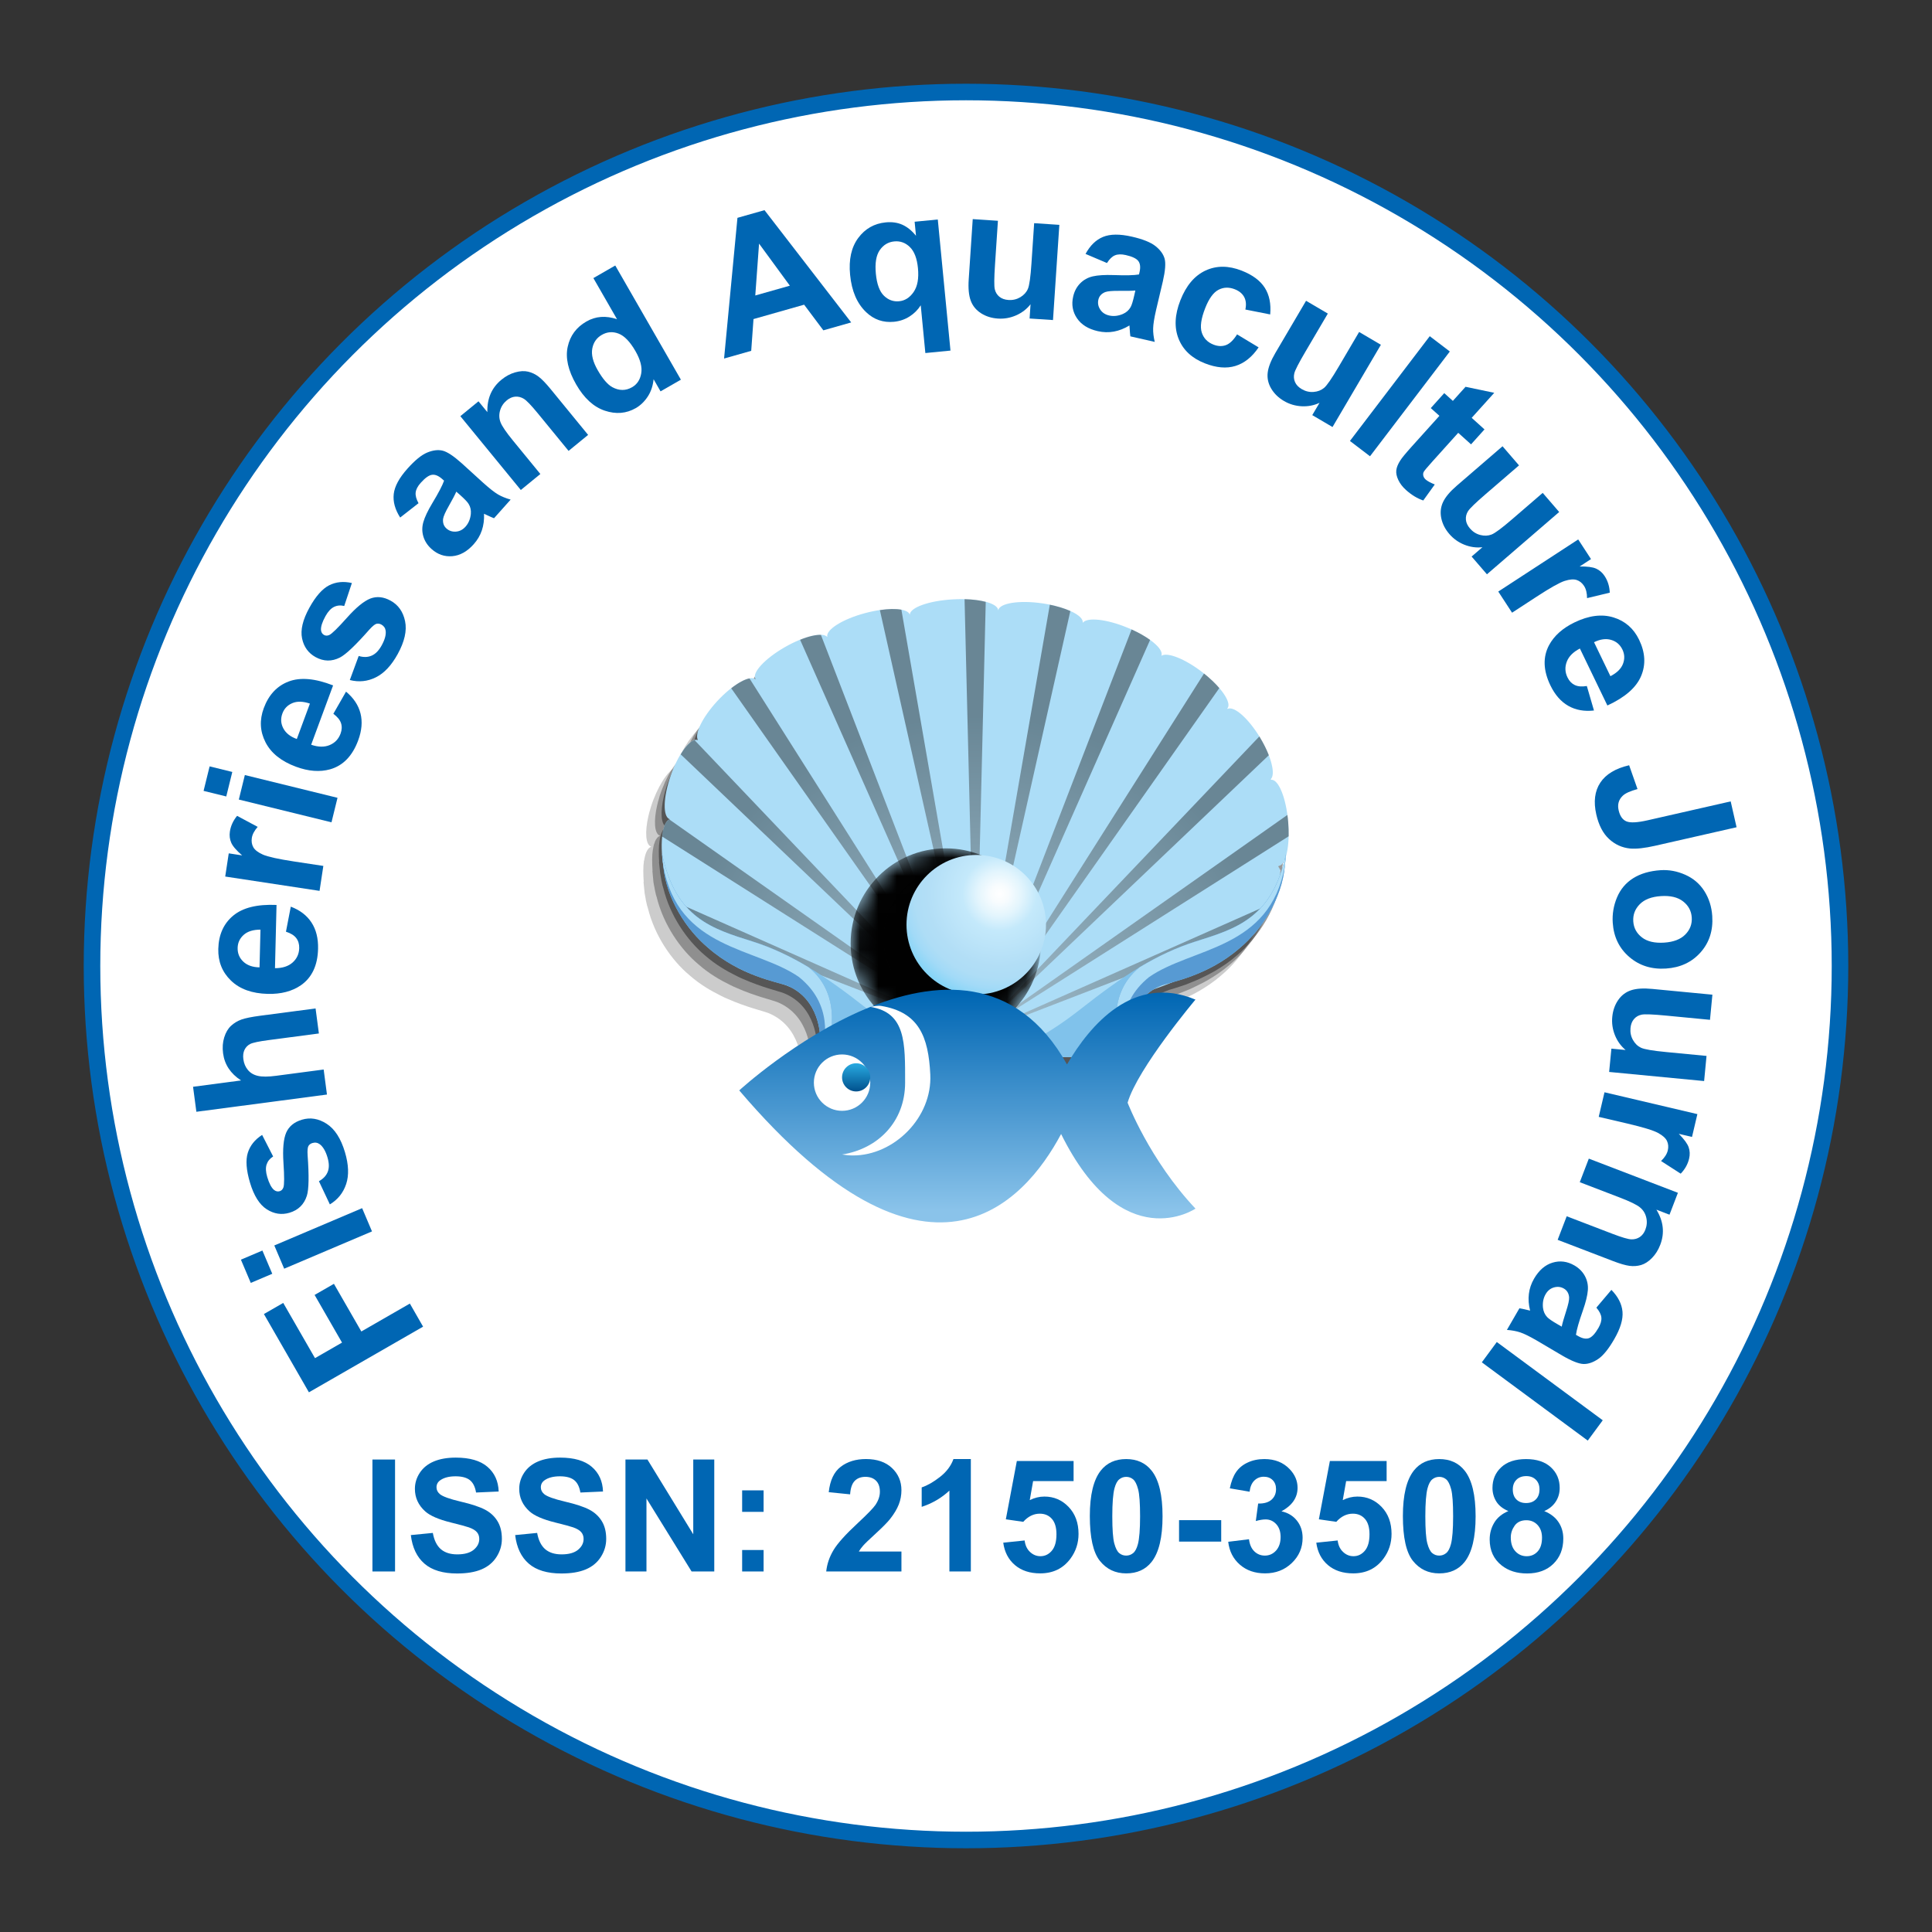 <?xml version="1.0" encoding="utf-8"?>
<!-- Generator: Adobe Illustrator 16.0.0, SVG Export Plug-In . SVG Version: 6.00 Build 0)  -->
<!DOCTYPE svg PUBLIC "-//W3C//DTD SVG 1.1//EN" "http://www.w3.org/Graphics/SVG/1.1/DTD/svg11.dtd">
<svg version="1.1" id="Layer_1" xmlns="http://www.w3.org/2000/svg" xmlns:xlink="http://www.w3.org/1999/xlink" x="0px" y="0px"
	 width="105px" height="105px" viewBox="0 0 105 105" enable-background="new 0 0 105 105" xml:space="preserve">
<rect x="0" y="0" width="105" height="105" fill="#333333" stroke="none"/>
<circle fill="#FFFFFF" stroke="#0066B3" stroke-width="0.9" stroke-miterlimit="10" cx="52.5" cy="52.5" r="47.5"/>
<g>
	<circle fill="none" cx="52.5" cy="52.5" r="35.343"/>
	<path fill="#0066B3" d="M22.994,72.101l-6.205,3.568l-2.446-4.254l1.05-0.604l1.726,3.001l1.469-0.845l-1.49-2.59l1.05-0.604
		l1.49,2.59l2.637-1.517L22.994,72.101z"/>
	<path fill="#0066B3" d="M14.797,69.227l-1.168,0.496l-0.536-1.263l1.168-0.496L14.797,69.227z M20.217,66.924l-4.772,2.027
		l-0.537-1.263l4.773-2.027L20.217,66.924z"/>
	<path fill="#0066B3" d="M17.927,65.456l-0.594-1.26c0.239-0.133,0.399-0.304,0.481-0.516c0.082-0.211,0.076-0.471-0.016-0.779
		c-0.101-0.34-0.24-0.577-0.416-0.712c-0.122-0.09-0.256-0.112-0.402-0.068c-0.1,0.029-0.173,0.085-0.22,0.167
		c-0.043,0.084-0.057,0.248-0.042,0.491c0.082,1.131,0.068,1.866-0.041,2.208c-0.151,0.473-0.466,0.78-0.943,0.923
		c-0.43,0.128-0.843,0.065-1.237-0.188s-0.698-0.736-0.911-1.451c-0.202-0.68-0.242-1.219-0.119-1.615s0.383-0.722,0.779-0.976
		l0.599,1.172c-0.178,0.111-0.296,0.256-0.355,0.435s-0.047,0.405,0.034,0.68c0.103,0.347,0.225,0.58,0.367,0.701
		c0.098,0.079,0.202,0.103,0.311,0.07c0.094-0.027,0.16-0.095,0.2-0.202c0.052-0.145,0.054-0.591,0.004-1.338
		c-0.049-0.748,0-1.295,0.148-1.642c0.152-0.344,0.438-0.578,0.855-0.703c0.456-0.136,0.904-0.062,1.345,0.222
		s0.772,0.798,0.994,1.543c0.201,0.678,0.224,1.254,0.066,1.73S18.362,65.194,17.927,65.456z"/>
	<path fill="#0066B3" d="M10.492,59.064l2.609-0.344c-0.571-0.372-0.896-0.862-0.977-1.473c-0.042-0.313-0.021-0.603,0.063-0.87
		c0.083-0.267,0.207-0.476,0.37-0.627c0.164-0.151,0.353-0.265,0.566-0.341c0.213-0.075,0.551-0.144,1.012-0.205l3.016-0.397
		l0.18,1.36l-2.716,0.358c-0.539,0.07-0.877,0.142-1.016,0.213c-0.138,0.07-0.242,0.177-0.31,0.318
		c-0.068,0.143-0.089,0.312-0.063,0.509c0.03,0.226,0.111,0.42,0.245,0.583s0.315,0.271,0.547,0.324
		c0.232,0.054,0.564,0.052,0.997-0.006l2.576-0.34l0.179,1.36l-7.097,0.937L10.492,59.064z"/>
	<path fill="#0066B3" d="M15.541,50.636l0.263-1.361c0.497,0.188,0.872,0.475,1.124,0.86c0.253,0.385,0.372,0.863,0.358,1.433
		c-0.022,0.901-0.333,1.561-0.933,1.979c-0.48,0.33-1.08,0.486-1.799,0.469c-0.859-0.021-1.527-0.263-2.002-0.723
		c-0.476-0.461-0.705-1.035-0.688-1.722c0.019-0.771,0.289-1.374,0.809-1.807c0.521-0.434,1.306-0.627,2.356-0.582l-0.084,3.437
		c0.407,0,0.726-0.103,0.958-0.309c0.231-0.206,0.351-0.467,0.359-0.783c0.005-0.215-0.049-0.397-0.163-0.546
		C15.985,50.833,15.799,50.718,15.541,50.636z M14.156,50.524c-0.397,0-0.702,0.095-0.913,0.285
		c-0.211,0.19-0.321,0.425-0.328,0.705c-0.007,0.299,0.096,0.549,0.309,0.75s0.507,0.304,0.881,0.31L14.156,50.524z"/>
	<path fill="#0066B3" d="M17.573,47.061l-0.206,1.356l-5.127-0.779l0.192-1.26l0.729,0.111c-0.312-0.268-0.509-0.496-0.592-0.685
		c-0.083-0.189-0.108-0.393-0.075-0.611c0.047-0.309,0.177-0.594,0.392-0.854l1.119,0.6c-0.183,0.206-0.289,0.407-0.319,0.603
		c-0.029,0.19-0.001,0.359,0.083,0.507s0.258,0.28,0.52,0.397s0.829,0.242,1.701,0.375L17.573,47.061z"/>
	<path fill="#0066B3" d="M12.297,43.286l-1.233-0.303l0.328-1.332l1.233,0.303L12.297,43.286z M18.016,44.691l-5.036-1.237
		l0.327-1.332l5.036,1.237L18.016,44.691z"/>
	<path fill="#0066B3" d="M18.117,38.793l0.689-1.203c0.409,0.339,0.671,0.731,0.785,1.178c0.114,0.446,0.073,0.937-0.125,1.471
		c-0.313,0.846-0.82,1.37-1.523,1.571c-0.561,0.157-1.179,0.111-1.854-0.139c-0.806-0.298-1.359-0.742-1.66-1.332
		c-0.301-0.59-0.332-1.208-0.094-1.852c0.268-0.724,0.717-1.206,1.35-1.448c0.633-0.242,1.438-0.171,2.418,0.211l-1.192,3.225
		c0.385,0.132,0.72,0.138,1.006,0.018c0.286-0.12,0.483-0.328,0.593-0.624c0.074-0.202,0.082-0.392,0.023-0.569
		C18.474,39.123,18.335,38.954,18.117,38.793z M16.843,38.239c-0.376-0.128-0.695-0.137-0.957-0.025
		c-0.262,0.111-0.441,0.298-0.538,0.561c-0.104,0.281-0.087,0.551,0.05,0.81s0.381,0.452,0.733,0.578L16.843,38.239z"/>
	<path fill="#0066B3" d="M19.012,36.958l0.482-1.307c0.262,0.078,0.497,0.072,0.705-0.019c0.208-0.089,0.389-0.276,0.545-0.558
		c0.171-0.311,0.244-0.576,0.216-0.795c-0.021-0.149-0.1-0.261-0.233-0.335c-0.091-0.05-0.183-0.063-0.274-0.04
		c-0.09,0.028-0.216,0.133-0.38,0.314c-0.749,0.851-1.283,1.357-1.603,1.519c-0.443,0.224-0.883,0.215-1.319-0.025
		c-0.393-0.217-0.638-0.555-0.734-1.014s0.036-1.014,0.396-1.667c0.343-0.621,0.699-1.027,1.068-1.217
		c0.369-0.19,0.784-0.233,1.243-0.128l-0.416,1.248c-0.204-0.049-0.39-0.032-0.559,0.052c-0.168,0.083-0.322,0.25-0.461,0.501
		c-0.174,0.316-0.255,0.567-0.243,0.752c0.013,0.126,0.068,0.216,0.168,0.271c0.085,0.047,0.18,0.047,0.284,0
		c0.14-0.064,0.459-0.376,0.958-0.936c0.499-0.559,0.923-0.908,1.274-1.045c0.353-0.133,0.719-0.094,1.101,0.117
		c0.417,0.229,0.678,0.601,0.785,1.114s-0.027,1.11-0.403,1.791c-0.341,0.618-0.737,1.039-1.187,1.261
		C19.974,37.036,19.503,37.084,19.012,36.958z"/>
	<path fill="#0066B3" d="M22.746,27.348l-0.997,0.779c-0.281-0.438-0.397-0.865-0.35-1.28c0.048-0.416,0.296-0.875,0.745-1.377
		c0.408-0.457,0.765-0.748,1.073-0.875c0.307-0.127,0.585-0.162,0.833-0.104c0.248,0.058,0.594,0.285,1.038,0.681l1.185,1.078
		c0.34,0.304,0.605,0.511,0.796,0.623c0.191,0.111,0.418,0.204,0.684,0.279l-0.904,1.013c-0.092-0.034-0.222-0.091-0.39-0.172
		c-0.076-0.037-0.126-0.061-0.153-0.071c0.014,0.327-0.025,0.627-0.118,0.902s-0.24,0.525-0.441,0.751
		c-0.355,0.398-0.744,0.616-1.165,0.652c-0.421,0.036-0.797-0.093-1.127-0.388c-0.219-0.195-0.367-0.421-0.445-0.678
		c-0.078-0.257-0.079-0.521-0.001-0.791c0.077-0.269,0.239-0.612,0.488-1.027c0.337-0.559,0.549-0.965,0.637-1.219l-0.102-0.091
		c-0.197-0.175-0.38-0.252-0.551-0.229c-0.171,0.022-0.376,0.168-0.617,0.438c-0.163,0.182-0.254,0.356-0.273,0.522
		C22.571,26.93,22.623,27.125,22.746,27.348z M24.799,26.72c-0.073,0.17-0.207,0.425-0.399,0.763
		c-0.193,0.338-0.299,0.577-0.319,0.716c-0.024,0.218,0.036,0.392,0.182,0.522c0.143,0.128,0.314,0.185,0.515,0.171
		c0.2-0.014,0.373-0.103,0.521-0.268c0.165-0.185,0.261-0.415,0.29-0.691c0.018-0.206-0.022-0.388-0.121-0.546
		c-0.063-0.105-0.218-0.267-0.463-0.486L24.799,26.72z"/>
	<path fill="#0066B3" d="M31.963,23.636l-1.062,0.869l-1.677-2.047c-0.355-0.433-0.607-0.695-0.756-0.785
		c-0.15-0.09-0.304-0.128-0.464-0.116c-0.16,0.013-0.312,0.079-0.455,0.196c-0.184,0.151-0.308,0.336-0.371,0.557
		s-0.055,0.436,0.027,0.646c0.082,0.21,0.307,0.54,0.674,0.988l1.488,1.817l-1.062,0.869l-3.286-4.012l0.986-0.808l0.482,0.589
		c-0.021-0.74,0.234-1.328,0.766-1.763c0.234-0.192,0.483-0.325,0.746-0.399c0.263-0.074,0.498-0.087,0.705-0.038
		c0.207,0.05,0.398,0.142,0.573,0.276c0.175,0.134,0.39,0.356,0.644,0.666L31.963,23.636z"/>
	<path fill="#0066B3" d="M37.005,20.635L35.9,21.27l-0.379-0.66c-0.036,0.362-0.143,0.678-0.32,0.947
		c-0.178,0.269-0.394,0.477-0.647,0.623c-0.517,0.297-1.079,0.343-1.686,0.139s-1.125-0.679-1.554-1.424
		c-0.438-0.762-0.592-1.444-0.461-2.046s0.469-1.062,1.017-1.376c0.502-0.289,1.057-0.33,1.664-0.124l-1.285-2.235l1.189-0.684
		L37.005,20.635z M32.482,20.115c0.276,0.48,0.542,0.789,0.797,0.927c0.371,0.2,0.728,0.201,1.072,0.003
		c0.273-0.157,0.439-0.408,0.498-0.751s-0.046-0.746-0.312-1.209c-0.297-0.516-0.604-0.834-0.921-0.955s-0.621-0.097-0.911,0.071
		c-0.282,0.162-0.454,0.41-0.516,0.744C32.128,19.279,32.226,19.669,32.482,20.115z"/>
	<path fill="#0066B3" d="M46.26,17.523l-1.512,0.43l-1.045-1.394l-2.752,0.782l-0.124,1.726l-1.475,0.419l0.727-7.647l1.47-0.417
		L46.26,17.523z M42.927,15.526l-1.674-2.286l-0.205,2.819L42.927,15.526z"/>
	<path fill="#0066B3" d="M50.291,19.187l-0.251-2.595c-0.156,0.248-0.36,0.451-0.613,0.611c-0.252,0.16-0.533,0.255-0.84,0.285
		c-0.586,0.057-1.091-0.117-1.513-0.521c-0.497-0.472-0.788-1.148-0.873-2.03c-0.081-0.83,0.067-1.497,0.441-2.003
		c0.375-0.505,0.873-0.788,1.495-0.848c0.343-0.034,0.648,0.011,0.913,0.132s0.509,0.32,0.732,0.596l-0.074-0.763l1.259-0.122
		l0.689,7.125L50.291,19.187z M49.889,14.575c-0.051-0.528-0.197-0.911-0.438-1.147s-0.522-0.339-0.847-0.308
		c-0.331,0.032-0.594,0.19-0.791,0.474c-0.196,0.284-0.267,0.711-0.212,1.282c0.055,0.567,0.201,0.965,0.439,1.196
		s0.514,0.331,0.829,0.3c0.314-0.031,0.576-0.198,0.785-0.503C49.865,15.563,49.943,15.132,49.889,14.575z"/>
	<path fill="#0066B3" d="M55.956,17.31l0.052-0.775c-0.207,0.264-0.469,0.465-0.786,0.604s-0.647,0.197-0.988,0.174
		c-0.348-0.023-0.654-0.12-0.92-0.291c-0.266-0.171-0.452-0.398-0.557-0.683c-0.105-0.284-0.142-0.67-0.109-1.157l0.218-3.274
		l1.369,0.091l-0.158,2.377c-0.048,0.728-0.053,1.175-0.013,1.342c0.039,0.167,0.122,0.304,0.249,0.408s0.292,0.164,0.497,0.177
		c0.233,0.016,0.447-0.035,0.642-0.15c0.193-0.116,0.331-0.267,0.411-0.452c0.081-0.186,0.146-0.648,0.195-1.389l0.146-2.183
		l1.369,0.091l-0.345,5.174L55.956,17.31z"/>
	<path fill="#0066B3" d="M60.161,14.295L58.997,13.8c0.248-0.458,0.565-0.766,0.952-0.925s0.908-0.164,1.565-0.014
		c0.597,0.136,1.024,0.308,1.285,0.515c0.26,0.208,0.424,0.434,0.494,0.678c0.069,0.245,0.038,0.657-0.095,1.238L62.83,16.85
		c-0.102,0.444-0.154,0.777-0.159,0.998c-0.006,0.221,0.023,0.465,0.086,0.733l-1.324-0.301c-0.015-0.097-0.027-0.238-0.038-0.424
		c-0.005-0.084-0.009-0.14-0.012-0.168c-0.279,0.17-0.562,0.281-0.848,0.333c-0.285,0.052-0.575,0.044-0.871-0.023
		c-0.521-0.118-0.898-0.353-1.134-0.704c-0.236-0.351-0.305-0.742-0.206-1.174c0.064-0.286,0.19-0.525,0.378-0.717
		c0.188-0.193,0.418-0.321,0.691-0.384c0.272-0.063,0.651-0.086,1.135-0.07c0.652,0.025,1.11,0.014,1.374-0.033l0.031-0.133
		c0.058-0.257,0.036-0.455-0.065-0.593c-0.103-0.138-0.329-0.248-0.682-0.328c-0.238-0.054-0.435-0.05-0.589,0.014
		C60.442,13.939,60.297,14.079,60.161,14.295z M61.704,15.788c-0.184,0.018-0.471,0.024-0.86,0.019
		c-0.39-0.005-0.649,0.018-0.781,0.068c-0.203,0.084-0.326,0.221-0.369,0.412c-0.043,0.188-0.01,0.365,0.099,0.533
		c0.108,0.168,0.271,0.277,0.486,0.326c0.241,0.055,0.49,0.028,0.745-0.081c0.189-0.083,0.329-0.207,0.42-0.37
		c0.061-0.106,0.128-0.32,0.2-0.64L61.704,15.788z"/>
	<path fill="#0066B3" d="M69.032,17.089l-1.349-0.267c0.057-0.268,0.034-0.495-0.065-0.681c-0.101-0.186-0.27-0.326-0.509-0.42
		c-0.318-0.125-0.615-0.115-0.891,0.031c-0.276,0.146-0.515,0.476-0.717,0.991c-0.226,0.573-0.288,1.015-0.188,1.327
		c0.1,0.312,0.312,0.532,0.636,0.659c0.243,0.095,0.468,0.104,0.677,0.027s0.411-0.271,0.606-0.583l1.171,0.706
		c-0.356,0.524-0.777,0.861-1.262,1.01c-0.485,0.148-1.039,0.101-1.66-0.143c-0.706-0.277-1.181-0.721-1.426-1.331
		c-0.245-0.61-0.213-1.309,0.097-2.097c0.313-0.797,0.767-1.334,1.362-1.613c0.596-0.278,1.252-0.277,1.971,0.005
		c0.588,0.231,1.005,0.541,1.253,0.93S69.084,16.511,69.032,17.089z"/>
	<path fill="#0066B3" d="M71.319,22.561l0.394-0.669c-0.303,0.143-0.627,0.205-0.974,0.187c-0.346-0.019-0.666-0.114-0.961-0.288
		c-0.3-0.176-0.53-0.401-0.691-0.673c-0.161-0.272-0.225-0.559-0.191-0.86c0.034-0.301,0.175-0.662,0.422-1.083l1.664-2.828
		l1.183,0.695l-1.208,2.054c-0.37,0.628-0.575,1.026-0.614,1.193c-0.04,0.167-0.027,0.326,0.039,0.477s0.188,0.278,0.365,0.382
		c0.202,0.119,0.415,0.17,0.641,0.153c0.226-0.017,0.415-0.09,0.571-0.219c0.155-0.129,0.421-0.514,0.797-1.154l1.109-1.886
		l1.183,0.696l-2.629,4.47L71.319,22.561z"/>
	<path fill="#0066B3" d="M73.366,23.965l4.338-5.694l1.091,0.832l-4.338,5.694L73.366,23.965z"/>
	<path fill="#0066B3" d="M80.679,23.337l-0.731,0.813l-0.697-0.627l-1.398,1.553c-0.283,0.314-0.441,0.503-0.475,0.567
		c-0.034,0.064-0.042,0.134-0.025,0.21c0.017,0.077,0.059,0.145,0.126,0.206c0.095,0.085,0.261,0.175,0.498,0.271L77.351,27.2
		c-0.328-0.112-0.643-0.303-0.942-0.573c-0.184-0.166-0.322-0.346-0.414-0.541c-0.092-0.194-0.128-0.372-0.109-0.532
		c0.02-0.16,0.091-0.335,0.215-0.526c0.085-0.138,0.29-0.387,0.614-0.748l1.514-1.68l-0.469-0.421l0.732-0.813l0.468,0.422
		l0.689-0.766l1.56,0.327l-1.226,1.36L80.679,23.337z"/>
	<path fill="#0066B3" d="M79.979,30.247l0.588-0.507c-0.333,0.038-0.66-0.008-0.982-0.136c-0.321-0.129-0.594-0.323-0.817-0.582
		c-0.228-0.264-0.373-0.551-0.438-0.86c-0.064-0.31-0.032-0.602,0.096-0.876c0.129-0.274,0.378-0.571,0.748-0.89l2.485-2.143
		l0.896,1.039l-1.805,1.556c-0.552,0.476-0.874,0.787-0.965,0.933c-0.092,0.146-0.131,0.3-0.116,0.464
		c0.015,0.164,0.089,0.323,0.223,0.479c0.153,0.177,0.339,0.294,0.558,0.351s0.422,0.048,0.611-0.024
		c0.188-0.072,0.564-0.351,1.126-0.836l1.656-1.428l0.896,1.039l-3.927,3.386L79.979,30.247z"/>
	<path fill="#0066B3" d="M82.177,33.299l-0.749-1.149l4.344-2.832l0.696,1.067l-0.618,0.403c0.411-0.008,0.71,0.031,0.898,0.117
		c0.188,0.085,0.342,0.221,0.463,0.407c0.171,0.262,0.263,0.561,0.276,0.898l-1.234,0.297c-0.001-0.275-0.055-0.497-0.163-0.663
		c-0.105-0.161-0.238-0.269-0.4-0.322c-0.161-0.054-0.379-0.038-0.652,0.049s-0.78,0.371-1.519,0.853L82.177,33.299z"/>
	<path fill="#0066B3" d="M86.241,37.283l0.388,1.331c-0.528,0.06-0.993-0.024-1.394-0.252s-0.726-0.598-0.973-1.111
		c-0.393-0.812-0.417-1.541-0.075-2.187c0.277-0.513,0.739-0.926,1.387-1.239c0.774-0.374,1.478-0.464,2.111-0.271
		s1.1,0.599,1.398,1.217c0.335,0.695,0.371,1.354,0.105,1.977c-0.265,0.623-0.875,1.155-1.83,1.594l-1.494-3.096
		c-0.362,0.186-0.6,0.423-0.711,0.712c-0.112,0.289-0.1,0.576,0.038,0.86c0.094,0.194,0.225,0.331,0.394,0.412
		C85.756,37.311,85.974,37.329,86.241,37.283z M87.523,36.75c0.354-0.182,0.581-0.405,0.682-0.671
		c0.102-0.266,0.091-0.525-0.03-0.777c-0.131-0.27-0.336-0.445-0.617-0.526s-0.59-0.039-0.926,0.127L87.523,36.75z"/>
	<path fill="#0066B3" d="M94.059,43.554l0.32,1.405l-4.419,1.005c-0.577,0.131-1.033,0.182-1.367,0.151
		c-0.438-0.044-0.82-0.217-1.147-0.52c-0.328-0.303-0.559-0.748-0.692-1.335c-0.156-0.689-0.084-1.263,0.217-1.722
		c0.302-0.459,0.824-0.775,1.569-0.948l0.455,1.294c-0.396,0.106-0.666,0.229-0.808,0.369c-0.216,0.209-0.289,0.47-0.218,0.781
		c0.071,0.314,0.212,0.516,0.421,0.605s0.596,0.07,1.16-0.059L94.059,43.554z"/>
	<path fill="#0066B3" d="M90.248,47.293c0.455-0.03,0.902,0.053,1.343,0.249s0.786,0.492,1.038,0.888
		c0.251,0.396,0.394,0.847,0.428,1.354c0.052,0.783-0.159,1.441-0.635,1.976c-0.475,0.534-1.101,0.827-1.877,0.878
		c-0.782,0.052-1.448-0.157-1.996-0.628C88,51.538,87.7,50.919,87.649,50.153c-0.031-0.474,0.045-0.934,0.231-1.378
		c0.186-0.444,0.478-0.792,0.877-1.044C89.157,47.479,89.654,47.333,90.248,47.293z M90.269,48.701
		c-0.513,0.034-0.898,0.182-1.154,0.444c-0.257,0.262-0.373,0.571-0.35,0.929s0.181,0.648,0.469,0.872
		c0.289,0.224,0.693,0.318,1.213,0.284c0.507-0.034,0.889-0.181,1.146-0.441c0.257-0.26,0.373-0.569,0.35-0.926
		c-0.024-0.357-0.181-0.649-0.47-0.874C91.183,48.763,90.782,48.667,90.269,48.701z"/>
	<path fill="#0066B3" d="M87.576,56.991l0.772,0.074c-0.257-0.215-0.45-0.482-0.58-0.804c-0.129-0.322-0.178-0.652-0.145-0.993
		c0.033-0.347,0.139-0.65,0.317-0.911s0.412-0.439,0.699-0.536s0.674-0.122,1.16-0.075l3.266,0.313l-0.131,1.366l-2.372-0.228
		c-0.726-0.07-1.173-0.088-1.341-0.053c-0.169,0.034-0.308,0.113-0.415,0.237c-0.108,0.123-0.173,0.287-0.192,0.491
		c-0.022,0.233,0.021,0.448,0.132,0.646s0.257,0.339,0.44,0.425c0.183,0.086,0.644,0.165,1.382,0.235l2.178,0.209l-0.131,1.366
		l-5.162-0.495L87.576,56.991z"/>
	<path fill="#0066B3" d="M86.887,60.699l0.314-1.336l5.048,1.187l-0.292,1.24l-0.718-0.169c0.289,0.292,0.468,0.536,0.536,0.73
		c0.067,0.195,0.076,0.4,0.025,0.615c-0.071,0.305-0.224,0.578-0.458,0.82l-1.067-0.687c0.198-0.191,0.32-0.383,0.366-0.576
		c0.044-0.188,0.029-0.357-0.043-0.512s-0.234-0.3-0.486-0.438c-0.252-0.139-0.808-0.308-1.666-0.51L86.887,60.699z"/>
	<path fill="#0066B3" d="M84.655,67.382l0.492-1.281l2.471,0.948c0.522,0.2,0.871,0.303,1.046,0.307
		c0.174,0.005,0.327-0.039,0.46-0.129c0.132-0.091,0.231-0.223,0.298-0.396c0.085-0.222,0.101-0.444,0.047-0.667
		c-0.054-0.224-0.168-0.406-0.344-0.548c-0.176-0.143-0.534-0.317-1.075-0.525l-2.192-0.841l0.491-1.281l4.842,1.857l-0.457,1.19
		l-0.711-0.273c0.385,0.633,0.454,1.27,0.208,1.91c-0.108,0.283-0.258,0.521-0.45,0.717c-0.191,0.195-0.389,0.322-0.593,0.382
		c-0.204,0.059-0.416,0.074-0.635,0.044s-0.515-0.116-0.889-0.26L84.655,67.382z"/>
	<path fill="#0066B3" d="M86.759,71.067l0.817-0.965c0.364,0.371,0.565,0.766,0.603,1.183c0.037,0.416-0.112,0.916-0.45,1.499
		c-0.306,0.53-0.597,0.889-0.872,1.075s-0.54,0.277-0.794,0.271s-0.64-0.158-1.155-0.456l-1.379-0.814
		c-0.395-0.229-0.696-0.377-0.906-0.447c-0.209-0.07-0.451-0.115-0.726-0.135l0.68-1.176c0.097,0.015,0.235,0.044,0.417,0.089
		c0.082,0.021,0.137,0.034,0.164,0.038c-0.08-0.316-0.103-0.619-0.067-0.907c0.034-0.288,0.128-0.563,0.279-0.825
		c0.268-0.462,0.604-0.754,1.008-0.875c0.405-0.122,0.799-0.071,1.183,0.15c0.253,0.146,0.444,0.338,0.573,0.574
		c0.128,0.235,0.183,0.493,0.162,0.772c-0.021,0.28-0.11,0.648-0.27,1.105c-0.217,0.615-0.342,1.056-0.376,1.322l0.119,0.068
		c0.228,0.132,0.423,0.17,0.586,0.113c0.162-0.057,0.334-0.241,0.515-0.554c0.122-0.212,0.176-0.4,0.161-0.566
		C87.016,71.441,86.925,71.262,86.759,71.067z M84.876,72.1c0.037-0.182,0.116-0.457,0.236-0.828c0.12-0.37,0.176-0.626,0.167-0.767
		c-0.021-0.218-0.115-0.376-0.284-0.474c-0.166-0.097-0.346-0.117-0.539-0.063c-0.192,0.054-0.345,0.177-0.455,0.368
		c-0.124,0.214-0.172,0.459-0.144,0.735c0.024,0.205,0.101,0.376,0.229,0.511c0.084,0.089,0.268,0.217,0.553,0.381L84.876,72.1z"/>
	<path fill="#0066B3" d="M81.348,72.936l5.758,4.253l-0.814,1.104l-5.758-4.253L81.348,72.936z"/>
</g>
<g>
	<path fill="#0066B3" d="M20.241,85.406v-6.084h1.229v6.084H20.241z"/>
	<path fill="#0066B3" d="M22.328,83.428l1.195-0.117c0.072,0.402,0.219,0.695,0.438,0.885c0.22,0.188,0.517,0.281,0.89,0.281
		c0.396,0,0.694-0.084,0.895-0.25c0.201-0.168,0.301-0.363,0.301-0.588c0-0.145-0.042-0.266-0.126-0.367
		c-0.085-0.102-0.231-0.189-0.442-0.264c-0.144-0.051-0.472-0.139-0.983-0.266c-0.658-0.164-1.12-0.363-1.386-0.602
		c-0.374-0.336-0.561-0.744-0.561-1.225c0-0.311,0.088-0.6,0.264-0.869s0.429-0.477,0.759-0.617c0.331-0.141,0.73-0.211,1.198-0.211
		c0.764,0,1.338,0.168,1.724,0.502c0.387,0.334,0.589,0.781,0.608,1.34l-1.229,0.055c-0.053-0.313-0.165-0.537-0.338-0.674
		s-0.433-0.207-0.778-0.207c-0.357,0-0.637,0.074-0.839,0.221c-0.13,0.094-0.195,0.221-0.195,0.377c0,0.145,0.062,0.268,0.184,0.371
		c0.154,0.129,0.531,0.266,1.129,0.406s1.039,0.287,1.325,0.438c0.287,0.15,0.511,0.357,0.673,0.619s0.242,0.584,0.242,0.969
		c0,0.348-0.097,0.676-0.29,0.979c-0.193,0.305-0.468,0.531-0.821,0.68c-0.354,0.148-0.796,0.221-1.324,0.221
		c-0.77,0-1.36-0.178-1.772-0.533S22.409,84.107,22.328,83.428z"/>
	<path fill="#0066B3" d="M27.998,83.428l1.195-0.117c0.072,0.402,0.219,0.695,0.438,0.885c0.22,0.188,0.517,0.281,0.89,0.281
		c0.396,0,0.694-0.084,0.895-0.25c0.201-0.168,0.301-0.363,0.301-0.588c0-0.145-0.042-0.266-0.126-0.367
		c-0.085-0.102-0.231-0.189-0.442-0.264c-0.144-0.051-0.472-0.139-0.983-0.266c-0.658-0.164-1.12-0.363-1.386-0.602
		c-0.374-0.336-0.561-0.744-0.561-1.225c0-0.311,0.088-0.6,0.264-0.869s0.429-0.477,0.759-0.617c0.331-0.141,0.73-0.211,1.198-0.211
		c0.764,0,1.338,0.168,1.724,0.502c0.387,0.334,0.589,0.781,0.608,1.34l-1.229,0.055c-0.053-0.313-0.165-0.537-0.338-0.674
		s-0.433-0.207-0.778-0.207c-0.357,0-0.637,0.074-0.839,0.221c-0.13,0.094-0.195,0.221-0.195,0.377c0,0.145,0.062,0.268,0.184,0.371
		c0.154,0.129,0.531,0.266,1.129,0.406s1.039,0.287,1.325,0.438c0.287,0.15,0.511,0.357,0.673,0.619s0.242,0.584,0.242,0.969
		c0,0.348-0.097,0.676-0.29,0.979c-0.193,0.305-0.468,0.531-0.821,0.68c-0.354,0.148-0.796,0.221-1.324,0.221
		c-0.77,0-1.36-0.178-1.772-0.533S28.079,84.107,27.998,83.428z"/>
	<path fill="#0066B3" d="M33.992,85.406v-6.084h1.195l2.49,4.063v-4.063h1.142v6.084h-1.233l-2.452-3.967v3.967H33.992z"/>
	<path fill="#0066B3" d="M40.334,82.166v-1.168H41.5v1.168H40.334z M40.334,85.406V84.24H41.5v1.166H40.334z"/>
	<path fill="#0066B3" d="M48.991,84.324v1.082h-4.088c0.044-0.408,0.177-0.797,0.398-1.164c0.221-0.367,0.658-0.854,1.312-1.459
		c0.525-0.49,0.848-0.822,0.967-0.996c0.16-0.24,0.24-0.479,0.24-0.713c0-0.26-0.069-0.461-0.209-0.6
		c-0.14-0.141-0.333-0.211-0.579-0.211c-0.243,0-0.438,0.074-0.581,0.221s-0.227,0.391-0.249,0.73l-1.162-0.117
		c0.069-0.641,0.286-1.102,0.651-1.381s0.822-0.42,1.37-0.42c0.601,0,1.072,0.162,1.415,0.486s0.515,0.727,0.515,1.207
		c0,0.273-0.049,0.535-0.147,0.783c-0.098,0.248-0.254,0.506-0.467,0.777c-0.141,0.18-0.396,0.439-0.764,0.777
		c-0.368,0.336-0.602,0.561-0.699,0.672c-0.099,0.111-0.178,0.219-0.238,0.324H48.991z"/>
	<path fill="#0066B3" d="M52.764,85.406h-1.166v-4.395c-0.426,0.398-0.928,0.693-1.506,0.883v-1.057
		c0.304-0.1,0.635-0.289,0.991-0.566c0.357-0.279,0.603-0.604,0.735-0.975h0.945V85.406z"/>
	<path fill="#0066B3" d="M54.524,83.842l1.162-0.121c0.033,0.264,0.131,0.473,0.294,0.625c0.164,0.154,0.352,0.23,0.564,0.23
		c0.244,0,0.45-0.098,0.619-0.297c0.169-0.197,0.253-0.496,0.253-0.895c0-0.373-0.084-0.652-0.251-0.84
		c-0.168-0.188-0.386-0.279-0.654-0.279c-0.334,0-0.635,0.146-0.9,0.443l-0.946-0.137l0.598-3.168h3.084v1.092h-2.2l-0.182,1.033
		c0.26-0.129,0.525-0.193,0.797-0.193c0.517,0,0.955,0.188,1.315,0.564c0.359,0.375,0.539,0.863,0.539,1.465
		c0,0.5-0.146,0.947-0.436,1.34c-0.396,0.537-0.945,0.805-1.647,0.805c-0.562,0-1.02-0.15-1.374-0.451
		C54.805,84.756,54.594,84.352,54.524,83.842z"/>
	<path fill="#0066B3" d="M61.207,79.297c0.589,0,1.05,0.211,1.382,0.631c0.396,0.498,0.593,1.324,0.593,2.479
		c0,1.15-0.199,1.979-0.598,2.482c-0.329,0.414-0.788,0.621-1.377,0.621c-0.593,0-1.07-0.227-1.433-0.682s-0.544-1.268-0.544-2.436
		c0-1.145,0.199-1.969,0.598-2.473C60.158,79.504,60.617,79.297,61.207,79.297z M61.207,80.264c-0.142,0-0.268,0.045-0.378,0.135
		c-0.111,0.09-0.196,0.252-0.258,0.484c-0.08,0.301-0.12,0.809-0.12,1.523c0,0.713,0.036,1.203,0.107,1.471
		c0.072,0.268,0.163,0.445,0.272,0.533c0.109,0.09,0.234,0.133,0.376,0.133c0.141,0,0.267-0.045,0.377-0.135
		c0.111-0.09,0.196-0.25,0.258-0.482c0.08-0.299,0.12-0.807,0.12-1.52c0-0.715-0.036-1.205-0.108-1.471
		c-0.071-0.268-0.162-0.447-0.271-0.537S61.348,80.264,61.207,80.264z"/>
	<path fill="#0066B3" d="M64.079,83.783v-1.166h2.291v1.166H64.079z"/>
	<path fill="#0066B3" d="M66.751,83.793l1.129-0.139c0.036,0.289,0.133,0.508,0.291,0.66c0.157,0.152,0.349,0.229,0.572,0.229
		c0.241,0,0.443-0.092,0.608-0.273c0.164-0.184,0.247-0.43,0.247-0.738c0-0.293-0.079-0.525-0.237-0.697
		c-0.157-0.172-0.35-0.258-0.576-0.258c-0.149,0-0.328,0.029-0.535,0.088l0.128-0.951c0.315,0.008,0.557-0.061,0.723-0.205
		c0.166-0.146,0.249-0.338,0.249-0.58c0-0.203-0.062-0.367-0.183-0.488c-0.122-0.123-0.284-0.184-0.485-0.184
		c-0.199,0-0.37,0.07-0.511,0.207c-0.142,0.139-0.228,0.342-0.258,0.607l-1.075-0.184c0.075-0.367,0.188-0.662,0.339-0.881
		c0.15-0.221,0.361-0.395,0.631-0.52c0.27-0.127,0.572-0.189,0.907-0.189c0.572,0,1.031,0.184,1.377,0.549
		c0.285,0.299,0.428,0.637,0.428,1.012c0,0.535-0.292,0.961-0.875,1.279c0.348,0.074,0.627,0.242,0.836,0.502
		s0.313,0.574,0.313,0.941c0,0.535-0.195,0.99-0.585,1.365c-0.391,0.377-0.876,0.564-1.457,0.564c-0.551,0-1.008-0.158-1.37-0.475
		S66.81,84.305,66.751,83.793z"/>
	<path fill="#0066B3" d="M71.537,83.842l1.162-0.121c0.033,0.264,0.131,0.473,0.295,0.625c0.163,0.154,0.351,0.23,0.564,0.23
		c0.243,0,0.449-0.098,0.618-0.297c0.169-0.197,0.253-0.496,0.253-0.895c0-0.373-0.084-0.652-0.251-0.84
		c-0.168-0.188-0.386-0.279-0.653-0.279c-0.335,0-0.636,0.146-0.901,0.443l-0.946-0.137l0.598-3.168h3.084v1.092H73.16l-0.184,1.033
		c0.261-0.129,0.526-0.193,0.797-0.193c0.518,0,0.956,0.188,1.316,0.564c0.359,0.375,0.539,0.863,0.539,1.465
		c0,0.5-0.145,0.947-0.436,1.34c-0.396,0.537-0.945,0.805-1.647,0.805c-0.562,0-1.02-0.15-1.374-0.451
		C71.817,84.756,71.606,84.352,71.537,83.842z"/>
	<path fill="#0066B3" d="M78.219,79.297c0.59,0,1.051,0.211,1.383,0.631c0.396,0.498,0.594,1.324,0.594,2.479
		c0,1.15-0.199,1.979-0.598,2.482c-0.33,0.414-0.789,0.621-1.379,0.621c-0.592,0-1.069-0.227-1.432-0.682s-0.543-1.268-0.543-2.436
		c0-1.145,0.199-1.969,0.598-2.473C77.171,79.504,77.63,79.297,78.219,79.297z M78.219,80.264c-0.141,0-0.267,0.045-0.377,0.135
		c-0.111,0.09-0.196,0.252-0.258,0.484c-0.08,0.301-0.12,0.809-0.12,1.523c0,0.713,0.036,1.203,0.108,1.471
		c0.071,0.268,0.162,0.445,0.271,0.533c0.109,0.09,0.234,0.133,0.375,0.133c0.142,0,0.268-0.045,0.378-0.135
		c0.111-0.09,0.196-0.25,0.258-0.482c0.08-0.299,0.12-0.807,0.12-1.52c0-0.715-0.036-1.205-0.107-1.471
		c-0.072-0.268-0.163-0.447-0.272-0.537S78.36,80.264,78.219,80.264z"/>
	<path fill="#0066B3" d="M81.976,82.123c-0.302-0.127-0.521-0.301-0.658-0.523c-0.137-0.223-0.205-0.469-0.205-0.734
		c0-0.453,0.158-0.828,0.476-1.123c0.316-0.297,0.767-0.445,1.351-0.445c0.578,0,1.027,0.148,1.347,0.445
		c0.319,0.295,0.479,0.67,0.479,1.123c0,0.283-0.073,0.535-0.22,0.754c-0.146,0.221-0.354,0.389-0.619,0.504
		c0.338,0.137,0.595,0.334,0.771,0.594s0.264,0.561,0.264,0.9c0,0.563-0.18,1.02-0.538,1.371s-0.835,0.525-1.43,0.525
		c-0.553,0-1.014-0.145-1.382-0.436c-0.435-0.342-0.651-0.813-0.651-1.41c0-0.33,0.081-0.631,0.244-0.906
		C81.367,82.486,81.624,82.273,81.976,82.123z M82.108,83.555c0,0.322,0.082,0.572,0.247,0.752c0.164,0.18,0.37,0.27,0.616,0.27
		c0.241,0,0.44-0.086,0.598-0.26c0.157-0.172,0.236-0.422,0.236-0.748c0-0.285-0.08-0.514-0.24-0.688
		c-0.161-0.172-0.364-0.26-0.61-0.26c-0.285,0-0.497,0.1-0.637,0.295C82.179,83.113,82.108,83.326,82.108,83.555z M82.217,80.949
		c0,0.232,0.065,0.414,0.196,0.543c0.132,0.131,0.307,0.195,0.525,0.195c0.222,0,0.398-0.064,0.531-0.197
		c0.133-0.131,0.199-0.313,0.199-0.545c0-0.219-0.065-0.395-0.197-0.525c-0.131-0.131-0.305-0.197-0.521-0.197
		c-0.225,0-0.402,0.066-0.535,0.199S82.217,80.73,82.217,80.949z"/>
</g>
<g>
	<g>
		<path opacity="0.2" fill="#010101" d="M69.021,46.567V46.54c-0.003-0.126-0.009-0.256-0.021-0.385
			c-0.108-1.239-0.494-2.226-0.874-2.279c-0.019-0.003-0.036-0.003-0.055-0.003h-0.006c-0.006-0.006-0.006-0.021-0.012-0.033
			c0.227-0.223,0.096-0.938-0.308-1.755c-0.006-0.012-0.013-0.024-0.023-0.039c-0.027-0.063-0.061-0.124-0.091-0.181
			c-0.013-0.021-0.019-0.04-0.03-0.058c-0.042-0.079-0.084-0.15-0.133-0.229c-0.217-0.355-0.452-0.675-0.682-0.931l0,0
			c-0.042-0.045-0.081-0.087-0.126-0.133c-0.042-0.042-0.082-0.082-0.121-0.121V40.39c-0.042-0.033-0.081-0.069-0.12-0.103l0,0
			c-0.042-0.029-0.078-0.063-0.118-0.087h-0.002c-0.037-0.03-0.073-0.055-0.109-0.079c-0.198-0.118-0.367-0.16-0.485-0.1
			c-0.006-0.006-0.015-0.012-0.018-0.018c0.003-0.006,0.009-0.009,0.015-0.015c0.15-0.199-0.036-0.624-0.445-1.1
			c-0.049-0.058-0.105-0.121-0.164-0.178c-0.009-0.016-0.021-0.025-0.029-0.036c-0.055-0.058-0.114-0.112-0.176-0.169
			c-0.002-0.009-0.005-0.009-0.011-0.015c-0.14-0.13-0.29-0.262-0.453-0.392c-0.036-0.031-0.072-0.055-0.105-0.085
			c-0.328-0.25-0.653-0.458-0.955-0.615l-0.006-0.003c-0.049-0.021-0.094-0.045-0.142-0.066c-0.004-0.003-0.007-0.006-0.009-0.006
			c-0.049-0.025-0.091-0.043-0.137-0.058c-0.003-0.006-0.009-0.009-0.015-0.013c-0.043-0.015-0.085-0.033-0.123-0.048
			c-0.004-0.003-0.016-0.005-0.021-0.005c-0.036-0.016-0.073-0.027-0.109-0.036c-0.012-0.009-0.018-0.009-0.023-0.009
			c-0.036-0.012-0.072-0.025-0.105-0.031c-0.006-0.003-0.015-0.003-0.021-0.005c-0.033-0.009-0.066-0.016-0.099-0.021h-0.01
			c-0.187-0.036-0.338-0.024-0.432,0.036c0.085-0.214-0.162-0.536-0.614-0.862c-0.066-0.048-0.136-0.096-0.209-0.139
			c-0.005-0.006-0.009-0.009-0.011-0.009c-0.147-0.096-0.314-0.187-0.495-0.277c-0.006-0.003-0.012-0.009-0.024-0.009
			c-0.162-0.087-0.34-0.169-0.527-0.245c-0.322-0.135-0.639-0.235-0.931-0.304c-0.013-0.003-0.024-0.003-0.034-0.009
			c-0.045-0.013-0.087-0.021-0.129-0.031c-0.015-0.002-0.027-0.006-0.042-0.009c-0.043-0.006-0.085-0.012-0.121-0.021
			c-0.015,0-0.024-0.003-0.039-0.003c-0.039-0.012-0.081-0.019-0.123-0.024c-0.007,0-0.016-0.003-0.025-0.003
			c-0.476-0.06-0.825-0.012-0.952,0.154c0.042-0.281-0.439-0.603-1.182-0.832c0,0-0.003,0-0.006,0
			c-0.185-0.058-0.386-0.108-0.601-0.154c-0.129-0.027-0.262-0.051-0.403-0.069c-0.262-0.04-0.516-0.06-0.757-0.072
			c-0.039,0-0.078-0.003-0.121-0.003c-0.036-0.003-0.071,0-0.111,0h-0.068c-0.04,0-0.076,0.003-0.112,0.003
			c-0.021,0-0.035,0-0.057,0c-0.036,0.006-0.078,0.006-0.118,0.012h-0.021c-0.592,0.045-0.998,0.198-1.037,0.437c0,0,0,0-0.003,0
			l0.003-0.002c-0.013-0.193-0.266-0.353-0.676-0.458c-0.157-0.045-0.329-0.079-0.524-0.103h-0.007
			c-0.361-0.045-0.783-0.057-1.236-0.033c-0.187,0.006-0.367,0.027-0.542,0.045l0,0c-0.109,0.015-0.214,0.03-0.317,0.045
			l-0.002,0.002c-0.103,0.018-0.202,0.04-0.295,0.061c0,0-0.003,0-0.006,0c-0.085,0.021-0.163,0.039-0.242,0.06
			c-0.015,0.006-0.03,0.012-0.045,0.012c-0.079,0.024-0.153,0.048-0.226,0.069v0.003c-0.422,0.151-0.681,0.344-0.688,0.537
			c-0.047-0.151-0.256-0.247-0.566-0.289c-0.003,0-0.006,0-0.009,0c-0.04-0.006-0.079-0.006-0.121-0.012h-0.002
			c-0.22-0.016-0.474-0.007-0.754,0.024h-0.003c-0.302,0.036-0.627,0.096-0.971,0.189c-0.096,0.021-0.193,0.054-0.287,0.078h-0.002
			c-0.1,0.036-0.199,0.07-0.29,0.103c-0.006,0-0.009,0-0.012,0c-0.187,0.073-0.361,0.144-0.524,0.223
			c-0.006,0.002-0.018,0.006-0.024,0.009c-0.609,0.295-0.983,0.633-0.917,0.886c0,0,0.003,0.003,0.006,0.006
			c-0.174-0.217-0.766-0.151-1.48,0.139c0,0-0.002,0-0.006,0.003c-0.262,0.105-0.54,0.238-0.823,0.4
			c-0.055,0.03-0.109,0.063-0.163,0.096c-0.09,0.054-0.178,0.109-0.265,0.167c0,0,0,0,0,0.006c-0.085,0.051-0.163,0.108-0.236,0.166
			c-0.005,0-0.009,0.003-0.012,0.006c-0.153,0.118-0.292,0.229-0.413,0.341c0,0.003-0.002,0.003-0.002,0.003
			c-0.423,0.389-0.634,0.747-0.513,0.949c0.006,0.006,0.012,0.015,0.018,0.021c-0.084-0.067-0.206-0.082-0.359-0.051
			c-0.027,0.006-0.058,0.012-0.087,0.021c-0.018,0.009-0.036,0.016-0.055,0.021c-0.021,0.006-0.042,0.012-0.063,0.018
			c-0.021,0.009-0.045,0.021-0.066,0.033c-0.021,0.005-0.036,0.015-0.057,0.021c-0.024,0.015-0.048,0.03-0.078,0.042
			c-0.015,0.005-0.03,0.015-0.045,0.027c-0.03,0.015-0.06,0.03-0.093,0.051c-0.013,0.006-0.025,0.012-0.037,0.021
			c-0.033,0.021-0.072,0.042-0.102,0.063c-0.012,0.009-0.021,0.018-0.03,0.025c-0.039,0.023-0.079,0.051-0.115,0.078
			c-0.006,0.003-0.012,0.006-0.018,0.011c-0.29,0.208-0.597,0.486-0.892,0.809c-0.079,0.087-0.158,0.172-0.227,0.256
			c-0.003,0.006-0.008,0.013-0.015,0.013c-0.12,0.151-0.235,0.298-0.331,0.44c-0.006,0.012-0.012,0.021-0.018,0.03
			c-0.41,0.603-0.597,1.136-0.452,1.375c-0.006-0.003-0.009-0.006-0.013-0.006c-0.196-0.069-0.461,0.117-0.732,0.482
			c-0.232,0.311-0.467,0.75-0.667,1.263c-0.018,0.051-0.039,0.103-0.06,0.16c-0.027,0.082-0.054,0.157-0.078,0.235
			c-0.003,0.015-0.007,0.03-0.012,0.045c-0.018,0.066-0.04,0.13-0.058,0.199c-0.003,0.006-0.006,0.015-0.009,0.024
			c-0.018,0.072-0.036,0.141-0.052,0.211c-0.002,0.003-0.002,0.006-0.002,0.006c-0.202,0.872-0.157,1.567,0.144,1.676
			c0.007,0,0.013,0,0.018,0.003c-0.036,0.009-0.071,0.024-0.102,0.051l0,0c-0.024,0.015-0.044,0.04-0.066,0.063
			c-0.021,0.027-0.042,0.051-0.061,0.084c0,0.003,0,0.003,0,0.003c-0.018,0.033-0.036,0.066-0.054,0.105c0,0.003,0,0.003,0,0.006
			c-0.018,0.036-0.03,0.079-0.044,0.121l-0.003,0.009c-0.011,0.042-0.024,0.09-0.036,0.138c0,0.003,0,0.006,0,0.006
			c-0.012,0.058-0.024,0.105-0.03,0.163C35,46.774,35,46.774,34.998,46.778c-0.048,0.316-0.042,0.732-0.012,1.172
			c-0.006-0.017-0.012-0.029-0.015-0.044c0,0,0.044,0.413,0.063,0.636c0.018,0.108,0.036,0.213,0.058,0.316
			c0.003,0.023,0.006,0.045,0.008,0.063c0.025,0.1,0.046,0.199,0.067,0.295l0,0c0.012,0.049,0.03,0.085,0.042,0.133
			c0.368,1.496,1.278,2.831,2.267,3.657c0.573,0.503,1.158,0.84,1.725,1.122c0.121,0.063,0.223,0.107,0.332,0.153
			c1.031,0.458,1.919,0.657,2.23,0.777c1.803,0.736,1.797,2.792,1.797,2.792v1.088h5.321c0.591,0.558,1.739,0.95,3.108,0.95
			c1.369,0,2.52-0.393,3.112-0.95h5.193v-1.088c0,0,0.006-0.108,0.019-0.223c0.003-0.027,0.006-0.046,0.006-0.075
			c0.021-0.154,0.066-0.368,0.132-0.597c0.013-0.04,0.019-0.076,0.034-0.113c0.078-0.237,0.195-0.49,0.358-0.737
			c0.027-0.042,0.055-0.082,0.084-0.121c0.182-0.247,0.41-0.479,0.709-0.672c0.051-0.034,0.108-0.061,0.166-0.091
			c0.308-0.108,0.609-0.223,0.898-0.344c0.006,0,0.015-0.003,0.021-0.006c0.006,0,0.008-0.003,0.015-0.003
			c0.247-0.069,0.555-0.169,0.883-0.283c0.1-0.04,0.196-0.078,0.304-0.124c0.272-0.105,0.556-0.238,0.857-0.392
			c0.126-0.066,0.24-0.124,0.367-0.196c0.41-0.24,0.826-0.513,1.23-0.868c1.163-0.974,2.278-2.644,2.441-4.464
			c0.012-0.136,0.036-0.341,0.048-0.477c0.091-0.287,0.146-0.672,0.157-1.122v-0.002C69.023,46.823,69.023,46.696,69.021,46.567z
			 M68.476,48.557h0.002c0.021-0.003,0.045-0.006,0.063-0.015c0.006-0.003,0.013-0.003,0.015-0.007
			c0.021-0.009,0.04-0.018,0.058-0.036c0.006-0.002,0.012-0.005,0.019-0.012l0.036-0.04c0.012-0.011,0.023-0.024,0.033-0.039
			c0.009-0.012,0.015-0.025,0.027-0.04c0.005-0.012,0.018-0.027,0.026-0.039c0.003-0.009,0.01-0.019,0.012-0.027
			c-0.063,0.25-0.126,0.506-0.204,0.726v-0.005c0.002-0.027,0.002-0.063,0.002-0.091V48.9c0-0.024,0-0.048-0.002-0.069
			c-0.003-0.018-0.003-0.027-0.007-0.042c-0.002-0.015-0.006-0.036-0.009-0.052c-0.006-0.015-0.012-0.029-0.019-0.042
			c-0.006-0.009-0.011-0.021-0.018-0.033c-0.012-0.021-0.026-0.036-0.048-0.054C68.469,48.593,68.476,48.575,68.476,48.557z"/>
		<path opacity="0.3" fill="#010101" d="M69.5,45.97v-0.027c-0.007-0.127-0.013-0.256-0.024-0.387
			c-0.108-1.236-0.491-2.221-0.874-2.275c-0.019-0.007-0.037-0.007-0.055-0.007h-0.006c-0.006-0.006-0.006-0.021-0.013-0.029
			c0.229-0.224,0.097-0.938-0.307-1.755c-0.006-0.015-0.012-0.027-0.021-0.042c-0.027-0.06-0.062-0.121-0.095-0.181
			c-0.012-0.021-0.018-0.036-0.029-0.058c-0.043-0.075-0.085-0.151-0.133-0.226c-0.214-0.359-0.449-0.676-0.679-0.932h-0.002
			c-0.04-0.045-0.082-0.09-0.124-0.136c-0.043-0.042-0.085-0.078-0.124-0.117v-0.003c-0.042-0.037-0.079-0.073-0.121-0.103l0,0
			c-0.042-0.033-0.078-0.063-0.114-0.09h-0.002c-0.04-0.027-0.076-0.054-0.112-0.076c-0.196-0.121-0.367-0.163-0.485-0.099
			c-0.006-0.009-0.013-0.015-0.015-0.021c0-0.006,0.006-0.009,0.012-0.015c0.15-0.199-0.037-0.621-0.446-1.098
			c-0.049-0.06-0.103-0.124-0.16-0.181c-0.012-0.012-0.021-0.021-0.032-0.036c-0.055-0.057-0.115-0.112-0.173-0.169
			c-0.003-0.005-0.009-0.005-0.015-0.012c-0.136-0.132-0.289-0.263-0.449-0.395c-0.039-0.026-0.072-0.054-0.105-0.084
			c-0.332-0.247-0.657-0.455-0.959-0.612c0,0-0.003,0-0.003-0.002c-0.051-0.024-0.097-0.045-0.145-0.07
			c-0.003-0.002-0.006-0.006-0.009-0.006c-0.049-0.02-0.091-0.042-0.133-0.057c-0.006-0.003-0.012-0.006-0.018-0.009
			c-0.04-0.015-0.082-0.036-0.124-0.048c-0.003-0.003-0.012-0.006-0.018-0.006c-0.04-0.018-0.076-0.03-0.112-0.039
			c-0.009-0.006-0.019-0.006-0.024-0.006c-0.036-0.012-0.072-0.027-0.105-0.033c-0.005-0.003-0.012-0.003-0.018-0.007
			c-0.036-0.005-0.069-0.011-0.1-0.018h-0.012c-0.188-0.039-0.338-0.027-0.432,0.034c0.088-0.214-0.159-0.534-0.614-0.859
			c-0.063-0.049-0.137-0.097-0.208-0.142c-0.007-0.003-0.007-0.006-0.013-0.006c-0.147-0.097-0.313-0.19-0.491-0.281
			c-0.009-0.002-0.016-0.009-0.024-0.009c-0.165-0.087-0.344-0.166-0.53-0.244c-0.322-0.133-0.639-0.232-0.931-0.305
			c-0.013-0.002-0.021-0.002-0.031-0.009c-0.048-0.011-0.09-0.018-0.133-0.027c-0.012-0.003-0.023-0.006-0.042-0.009
			c-0.042-0.009-0.081-0.015-0.121-0.024c-0.011,0-0.023-0.003-0.035-0.003c-0.043-0.008-0.085-0.015-0.123-0.02
			c-0.01,0-0.019-0.004-0.027-0.004c-0.474-0.063-0.826-0.015-0.95,0.154c0.04-0.284-0.443-0.603-1.185-0.835h-0.004
			c-0.184-0.057-0.389-0.108-0.602-0.153c-0.131-0.024-0.263-0.052-0.401-0.069c-0.266-0.04-0.519-0.058-0.76-0.07
			c-0.039,0-0.078-0.002-0.12-0.002c-0.036-0.003-0.072,0-0.108,0H55.06c-0.036,0-0.075,0.002-0.111,0.002c-0.021,0-0.036,0-0.054,0
			c-0.04,0.006-0.082,0.006-0.121,0.012h-0.021c-0.591,0.045-0.998,0.199-1.038,0.434l0,0v-0.003
			c-0.012-0.193-0.265-0.353-0.675-0.458c-0.153-0.045-0.328-0.075-0.524-0.103h-0.006c-0.362-0.042-0.784-0.058-1.236-0.03
			c-0.187,0.005-0.368,0.023-0.542,0.045l0,0c-0.108,0.015-0.211,0.027-0.314,0.042c-0.003,0-0.005,0.003-0.005,0.003
			c-0.103,0.021-0.2,0.039-0.296,0.063h-0.002c-0.088,0.019-0.167,0.037-0.241,0.061c-0.015,0.003-0.033,0.009-0.049,0.009
			c-0.078,0.027-0.153,0.048-0.223,0.069l-0.003,0.003c-0.422,0.15-0.682,0.343-0.688,0.536c-0.048-0.151-0.253-0.247-0.566-0.289
			c0,0-0.007,0-0.009,0c-0.04-0.007-0.078-0.007-0.118-0.012h-0.006c-0.218-0.013-0.474-0.006-0.754,0.027h-0.003
			c-0.298,0.033-0.627,0.093-0.967,0.187c-0.1,0.024-0.196,0.055-0.289,0.082h-0.003c-0.1,0.037-0.196,0.066-0.289,0.103
			c-0.006,0-0.006,0-0.012,0c-0.187,0.069-0.362,0.145-0.525,0.22c-0.006,0.003-0.018,0.006-0.024,0.009
			c-0.609,0.295-0.983,0.636-0.916,0.89c0.002,0,0.006,0.002,0.006,0.006c-0.175-0.22-0.766-0.151-1.481,0.135
			c0,0-0.002,0-0.002,0.003c-0.263,0.105-0.543,0.238-0.823,0.401c-0.058,0.033-0.109,0.066-0.163,0.096
			c-0.093,0.055-0.181,0.109-0.268,0.166c0,0,0,0,0,0.005c-0.085,0.052-0.16,0.112-0.235,0.169c-0.006,0-0.006,0.003-0.012,0.007
			c-0.154,0.114-0.292,0.226-0.414,0.337l-0.002,0.003c-0.423,0.389-0.634,0.748-0.513,0.95c0.006,0.006,0.012,0.015,0.019,0.021
			c-0.082-0.066-0.206-0.078-0.356-0.051c-0.031,0.005-0.061,0.015-0.091,0.024c-0.018,0.006-0.036,0.013-0.054,0.018
			c-0.018,0.006-0.042,0.012-0.063,0.021c-0.021,0.009-0.046,0.018-0.066,0.03c-0.018,0.006-0.036,0.015-0.057,0.024
			c-0.024,0.015-0.048,0.027-0.079,0.039c-0.011,0.009-0.029,0.018-0.042,0.027c-0.034,0.016-0.063,0.034-0.096,0.052
			c-0.012,0.006-0.025,0.012-0.036,0.021c-0.033,0.024-0.069,0.042-0.103,0.067c-0.012,0.009-0.018,0.015-0.03,0.021
			c-0.036,0.027-0.078,0.051-0.115,0.081c-0.006,0.003-0.011,0.006-0.018,0.013c-0.29,0.208-0.596,0.482-0.892,0.807
			c-0.078,0.085-0.157,0.169-0.223,0.256c-0.006,0.006-0.012,0.012-0.018,0.012c-0.121,0.151-0.232,0.298-0.332,0.437
			c-0.006,0.016-0.012,0.025-0.018,0.034c-0.41,0.603-0.597,1.133-0.452,1.374c-0.006-0.002-0.009-0.006-0.012-0.006
			c-0.193-0.072-0.461,0.118-0.729,0.479c-0.235,0.311-0.47,0.753-0.667,1.263c-0.021,0.054-0.042,0.105-0.06,0.162
			c-0.03,0.079-0.054,0.158-0.082,0.232c-0.003,0.015-0.006,0.033-0.012,0.045c-0.018,0.066-0.04,0.133-0.054,0.199
			c-0.006,0.006-0.006,0.016-0.012,0.027c-0.018,0.073-0.037,0.139-0.051,0.212c-0.003,0.002-0.003,0.006-0.003,0.006
			c-0.202,0.871-0.156,1.564,0.145,1.673c0.006,0,0.013,0,0.018,0.003c-0.036,0.012-0.07,0.026-0.1,0.05h-0.003
			c-0.021,0.018-0.042,0.04-0.066,0.067c-0.021,0.024-0.04,0.051-0.058,0.082c-0.003,0.002-0.003,0.002-0.003,0.002
			c-0.018,0.034-0.036,0.07-0.051,0.105c0,0-0.002,0.003-0.002,0.007c-0.016,0.036-0.03,0.078-0.042,0.124l-0.007,0.006
			c-0.011,0.045-0.023,0.094-0.036,0.142c0,0.003,0,0.006,0,0.009c-0.011,0.051-0.024,0.103-0.03,0.157c0,0.003,0,0.003-0.003,0.006
			c-0.051,0.316-0.045,0.732-0.015,1.176c-0.006-0.018-0.012-0.033-0.012-0.048c-0.002,0,0.042,0.413,0.06,0.636
			c0.018,0.109,0.036,0.218,0.061,0.32c0,0.021,0.006,0.042,0.008,0.063c0.021,0.1,0.046,0.199,0.064,0.295h0.002
			c0.009,0.048,0.027,0.082,0.039,0.13c0.368,1.495,1.282,2.831,2.267,3.656c0.574,0.504,1.158,0.844,1.725,1.121
			c0.121,0.063,0.223,0.108,0.332,0.154c1.031,0.458,1.919,0.657,2.23,0.777c1.802,0.738,1.797,2.795,1.797,2.795v1.088h5.32
			c0.591,0.559,1.743,0.947,3.108,0.947c1.372,0,2.52-0.389,3.114-0.947h5.194v-1.088c0,0,0.006-0.112,0.015-0.227
			c0.004-0.023,0.006-0.045,0.01-0.071c0.018-0.154,0.063-0.369,0.129-0.601c0.013-0.039,0.021-0.071,0.034-0.111
			c0.078-0.238,0.198-0.489,0.358-0.736c0.027-0.042,0.054-0.084,0.085-0.123c0.18-0.244,0.409-0.479,0.711-0.672
			c0.048-0.03,0.108-0.061,0.163-0.091c0.307-0.108,0.608-0.223,0.897-0.34c0.006,0,0.019-0.004,0.021-0.007
			c0.006,0,0.01-0.003,0.015-0.003c0.248-0.072,0.555-0.173,0.884-0.287c0.1-0.038,0.196-0.075,0.305-0.12
			c0.274-0.105,0.557-0.241,0.856-0.395c0.126-0.063,0.24-0.121,0.367-0.196c0.41-0.238,0.826-0.512,1.233-0.868
			c1.16-0.973,2.275-2.641,2.438-4.465c0.012-0.132,0.036-0.338,0.048-0.476c0.091-0.283,0.145-0.672,0.157-1.121v-0.003
			C69.503,46.227,69.503,46.103,69.5,45.97z M68.951,47.962h0.003c0.021-0.003,0.045-0.005,0.063-0.018
			c0.006-0.002,0.012-0.002,0.018-0.006c0.019-0.009,0.036-0.018,0.055-0.033c0.006-0.003,0.013-0.009,0.018-0.016l0.039-0.036
			c0.009-0.015,0.021-0.027,0.03-0.039c0.01-0.012,0.019-0.027,0.027-0.042c0.006-0.009,0.019-0.024,0.027-0.04
			c0.003-0.009,0.009-0.018,0.015-0.023c-0.065,0.25-0.126,0.505-0.205,0.723V48.43c0-0.03,0.004-0.063,0.004-0.093v-0.033
			c0-0.025-0.004-0.049-0.004-0.07c-0.002-0.015-0.006-0.024-0.006-0.042c-0.006-0.015-0.009-0.033-0.012-0.051
			c-0.006-0.015-0.012-0.027-0.018-0.042c-0.007-0.009-0.013-0.021-0.016-0.031c-0.015-0.024-0.027-0.039-0.048-0.054
			C68.944,47.999,68.951,47.978,68.951,47.962z"/>
		<path opacity="0.4" fill="#010101" d="M69.855,45.493v-0.027c-0.006-0.126-0.012-0.256-0.021-0.386
			c-0.112-1.236-0.492-2.225-0.875-2.279c-0.016-0.003-0.036-0.003-0.052-0.003h-0.009c-0.003-0.006-0.009-0.021-0.009-0.03
			c0.223-0.227,0.094-0.941-0.308-1.757c-0.006-0.013-0.019-0.025-0.023-0.04c-0.031-0.063-0.061-0.124-0.091-0.182
			c-0.012-0.021-0.021-0.039-0.033-0.057c-0.039-0.078-0.084-0.151-0.129-0.227c-0.218-0.358-0.453-0.678-0.682-0.931l0,0
			c-0.043-0.045-0.085-0.09-0.127-0.136c-0.042-0.042-0.084-0.082-0.124-0.118v-0.005c-0.042-0.033-0.081-0.069-0.12-0.103
			c-0.003,0-0.003,0-0.003,0c-0.036-0.03-0.075-0.063-0.114-0.087l0,0c-0.037-0.03-0.073-0.055-0.111-0.079
			c-0.196-0.118-0.365-0.16-0.486-0.1c-0.006-0.006-0.012-0.012-0.019-0.018c0.007-0.006,0.013-0.009,0.016-0.015
			c0.153-0.2-0.032-0.622-0.442-1.101c-0.052-0.058-0.109-0.12-0.164-0.178c-0.011-0.015-0.023-0.024-0.036-0.036
			c-0.053-0.057-0.107-0.111-0.168-0.169c-0.006-0.006-0.006-0.006-0.012-0.015c-0.139-0.129-0.29-0.262-0.453-0.392
			c-0.036-0.029-0.072-0.054-0.108-0.084c-0.325-0.25-0.65-0.458-0.956-0.615c0,0-0.002,0-0.002-0.002
			c-0.049-0.021-0.097-0.045-0.146-0.067c-0.003-0.002-0.005-0.005-0.009-0.005c-0.045-0.024-0.087-0.042-0.136-0.058
			c-0.003-0.002-0.009-0.006-0.015-0.012c-0.039-0.015-0.082-0.033-0.124-0.048c-0.006,0-0.012-0.006-0.018-0.006
			c-0.039-0.015-0.075-0.027-0.115-0.036c-0.006-0.006-0.011-0.006-0.018-0.006c-0.039-0.016-0.072-0.027-0.109-0.033
			c-0.005-0.003-0.011-0.003-0.017-0.007c-0.036-0.005-0.07-0.015-0.104-0.021h-0.012c-0.185-0.036-0.335-0.025-0.428,0.035
			c0.084-0.213-0.163-0.533-0.615-0.862c-0.066-0.048-0.136-0.096-0.211-0.138c0-0.003-0.006-0.009-0.006-0.009
			c-0.151-0.094-0.316-0.187-0.495-0.277c-0.009-0.004-0.018-0.01-0.023-0.01c-0.166-0.087-0.344-0.165-0.53-0.244
			c-0.323-0.13-0.64-0.232-0.932-0.305c-0.013-0.006-0.021-0.006-0.033-0.009c-0.042-0.009-0.088-0.018-0.131-0.029
			c-0.015,0-0.026-0.007-0.038-0.007c-0.042-0.012-0.085-0.018-0.127-0.024c-0.012,0-0.024-0.003-0.036-0.005
			c-0.042-0.007-0.081-0.016-0.12-0.022c-0.01,0-0.019,0-0.027,0c-0.474-0.063-0.826-0.018-0.95,0.147
			c0.043-0.28-0.442-0.602-1.182-0.826h-0.006c-0.187-0.058-0.386-0.108-0.603-0.154c-0.13-0.03-0.266-0.051-0.404-0.073
			c-0.265-0.036-0.519-0.06-0.757-0.069c-0.039-0.002-0.081-0.006-0.117-0.006c-0.039,0-0.075,0-0.114,0h-0.066
			c-0.042,0-0.079,0.003-0.115,0.003c-0.018,0.002-0.036,0.002-0.054,0.002c-0.042,0-0.078,0.003-0.12,0.009h-0.019
			c-0.598,0.042-1.001,0.205-1.037,0.434c0,0-0.004,0-0.006,0h0.002c-0.011-0.192-0.265-0.353-0.674-0.458
			c-0.154-0.042-0.329-0.078-0.521-0.1h-0.006c-0.365-0.045-0.79-0.063-1.239-0.039c-0.187,0.011-0.368,0.027-0.54,0.051
			c0,0,0,0-0.003,0c-0.108,0.015-0.214,0.027-0.316,0.045H50.77c-0.103,0.021-0.202,0.039-0.295,0.057h-0.003
			c-0.084,0.021-0.166,0.042-0.242,0.066c-0.018,0.002-0.033,0.006-0.047,0.009c-0.079,0.024-0.154,0.048-0.224,0.072l0,0
			c-0.422,0.15-0.685,0.34-0.687,0.539c-0.048-0.153-0.259-0.25-0.567-0.289c-0.006-0.006-0.006-0.006-0.012-0.006
			c-0.036,0-0.078-0.006-0.12-0.009h-0.003c-0.22-0.018-0.473-0.006-0.754,0.024h-0.002c-0.298,0.036-0.627,0.094-0.968,0.19
			c-0.1,0.024-0.193,0.051-0.289,0.084h-0.003c-0.099,0.031-0.196,0.063-0.289,0.1c-0.003,0-0.009,0.004-0.015,0.004
			c-0.187,0.065-0.362,0.138-0.519,0.216c-0.009,0.003-0.018,0.006-0.027,0.009c-0.611,0.298-0.982,0.633-0.916,0.887
			c0,0,0.003,0.002,0.006,0.006c-0.175-0.217-0.762-0.151-1.48,0.138c0,0,0,0-0.006,0.003c-0.259,0.105-0.537,0.238-0.82,0.401
			c-0.055,0.033-0.108,0.063-0.163,0.097c-0.094,0.054-0.181,0.107-0.265,0.165c0,0-0.003,0-0.007,0.006
			c-0.078,0.052-0.156,0.109-0.231,0.167c-0.003,0-0.009,0.002-0.016,0.006c-0.15,0.118-0.289,0.229-0.409,0.34
			c0,0.003,0,0.003,0,0.003c-0.423,0.389-0.634,0.748-0.516,0.95c0.006,0.006,0.013,0.015,0.019,0.021
			c-0.082-0.066-0.202-0.078-0.358-0.051c-0.027,0.006-0.058,0.013-0.088,0.021c-0.018,0.009-0.039,0.015-0.054,0.021
			c-0.021,0.007-0.042,0.013-0.063,0.019c-0.021,0.009-0.045,0.021-0.066,0.033c-0.018,0.006-0.036,0.016-0.055,0.021
			c-0.027,0.018-0.053,0.03-0.081,0.042c-0.016,0.006-0.027,0.016-0.045,0.027c-0.03,0.015-0.06,0.03-0.09,0.051
			c-0.013,0.007-0.027,0.013-0.039,0.022c-0.034,0.023-0.07,0.042-0.105,0.063c-0.006,0.009-0.018,0.018-0.028,0.024
			c-0.039,0.024-0.075,0.051-0.114,0.078c-0.01,0.003-0.013,0.007-0.016,0.016c-0.289,0.208-0.597,0.482-0.899,0.806
			c-0.077,0.087-0.15,0.171-0.222,0.256c-0.007,0.005-0.009,0.011-0.012,0.011c-0.125,0.151-0.236,0.298-0.332,0.44
			c-0.009,0.013-0.012,0.025-0.021,0.034c-0.409,0.6-0.594,1.133-0.452,1.371c-0.006-0.002-0.008-0.006-0.012-0.006
			c-0.196-0.069-0.461,0.121-0.733,0.483c-0.231,0.31-0.466,0.75-0.662,1.263c-0.021,0.051-0.043,0.102-0.061,0.16
			c-0.03,0.081-0.054,0.157-0.081,0.235c-0.003,0.015-0.01,0.033-0.01,0.045c-0.023,0.066-0.041,0.129-0.059,0.198
			c-0.003,0.007-0.007,0.016-0.007,0.025c-0.018,0.075-0.036,0.142-0.054,0.211c0,0.002,0,0.006,0,0.006
			c-0.204,0.872-0.163,1.568,0.142,1.676c0.007,0,0.013,0,0.018,0.003c-0.036,0.009-0.069,0.027-0.099,0.051h-0.003
			c-0.021,0.016-0.045,0.04-0.063,0.063c-0.024,0.027-0.042,0.051-0.06,0.085c0,0.002-0.003,0.002-0.003,0.002
			c-0.018,0.034-0.033,0.067-0.051,0.105c0,0.003,0,0.003-0.003,0.006c-0.015,0.037-0.033,0.079-0.044,0.124v0.006
			c-0.016,0.045-0.028,0.09-0.036,0.139c-0.003,0.002-0.007,0.008-0.007,0.012c-0.009,0.051-0.018,0.102-0.027,0.157
			c-0.002,0.003-0.002,0.003-0.002,0.006c-0.048,0.316-0.048,0.732-0.018,1.176c0-0.021-0.006-0.034-0.012-0.048
			c0,0,0.045,0.413,0.067,0.636c0.015,0.109,0.036,0.214,0.054,0.316c0.002,0.025,0.005,0.045,0.012,0.067
			c0.021,0.096,0.042,0.196,0.063,0.292h0.002c0.012,0.047,0.03,0.084,0.04,0.132c0.364,1.496,1.281,2.83,2.264,3.657
			c0.576,0.503,1.16,0.841,1.727,1.121c0.121,0.063,0.227,0.109,0.332,0.154c1.031,0.458,1.92,0.657,2.231,0.778
			c1.803,0.735,1.793,2.791,1.793,2.791v1.093h5.321c0.591,0.554,1.743,0.944,3.111,0.944c1.369,0,2.52-0.391,3.111-0.944h5.197
			v-1.093c0,0,0.007-0.108,0.016-0.224c0.003-0.026,0.006-0.045,0.009-0.072c0.018-0.153,0.063-0.37,0.132-0.6
			c0.007-0.039,0.019-0.075,0.031-0.111c0.078-0.238,0.199-0.492,0.358-0.738c0.027-0.039,0.058-0.081,0.085-0.121
			c0.178-0.247,0.412-0.479,0.708-0.672c0.055-0.033,0.108-0.06,0.162-0.091c0.309-0.108,0.612-0.223,0.905-0.344
			c0.006,0,0.012-0.002,0.018-0.006c0.006,0,0.013-0.003,0.019-0.003c0.247-0.069,0.549-0.169,0.88-0.283
			c0.103-0.039,0.196-0.079,0.302-0.124c0.277-0.105,0.561-0.238,0.859-0.391c0.123-0.067,0.241-0.124,0.368-0.196
			c0.412-0.241,0.825-0.513,1.232-0.868c1.16-0.974,2.272-2.64,2.441-4.465c0.01-0.136,0.03-0.338,0.046-0.476
			c0.091-0.287,0.147-0.672,0.159-1.122v-0.003C69.861,45.75,69.861,45.624,69.855,45.493z M69.313,47.483L69.313,47.483
			c0.023-0.002,0.042-0.005,0.065-0.015c0.003-0.003,0.013-0.003,0.013-0.006c0.018-0.009,0.038-0.018,0.057-0.036
			c0.007-0.003,0.013-0.006,0.018-0.012l0.04-0.039c0.013-0.012,0.021-0.024,0.03-0.036c0.009-0.015,0.018-0.027,0.026-0.043
			c0.009-0.008,0.019-0.026,0.027-0.039c0.003-0.009,0.009-0.018,0.013-0.024c-0.063,0.247-0.127,0.503-0.205,0.724V47.95
			c0.006-0.026,0.006-0.063,0.006-0.09v-0.034c0-0.024,0-0.048-0.006-0.069c0-0.018-0.006-0.027-0.006-0.042
			c0-0.015-0.006-0.036-0.013-0.051c-0.002-0.015-0.012-0.031-0.019-0.042c-0.005-0.009-0.005-0.021-0.011-0.034
			c-0.013-0.021-0.031-0.036-0.049-0.053C69.307,47.52,69.307,47.501,69.313,47.483z"/>
		<path fill="#579AD3" d="M49.456,56.659c0,0.959,1.589,1.738,3.542,1.738c1.96,0,3.545-0.779,3.545-1.738
			c0-0.958-1.585-1.732-3.545-1.732C51.044,54.927,49.456,55.701,49.456,56.659z"/>
		<path fill="#ACDDF7" d="M36.047,47.049c0.202,1.333,0.696,2.36,1.106,2.3c0,0,0.003-0.002,0.006-0.002
			c-0.256,0.307,0.479,1.344,1.64,2.317c1.094,0.92,2.177,1.45,2.518,1.254c0.971,0.498,2.065,0.905,3.253,1.227v3.302h16.532
			l0.328-3.292c2.029-0.547,3.78-1.336,5.134-2.395c0.368,0.143,1.26-0.708,2.044-1.95c0.79-1.26,1.17-2.444,0.868-2.695
			c0.007-0.015,0.009-0.033,0.012-0.051l0,0c0.401-0.034,0.633-1.11,0.521-2.406c-0.11-1.293-0.526-2.315-0.925-2.279h-0.007
			c-0.006-0.006-0.009-0.021-0.012-0.034c0.271-0.268,0.024-1.25-0.585-2.261c-0.633-1.045-1.413-1.733-1.766-1.556
			c-0.007-0.005-0.013-0.011-0.016-0.018c0.003-0.006,0.009-0.009,0.016-0.018c0.24-0.316-0.378-1.2-1.387-1.972
			c-0.941-0.72-1.885-1.088-2.207-0.88c0.145-0.371-0.693-1.061-1.881-1.541c-1.131-0.461-2.168-0.56-2.394-0.25l0,0
			c0.06-0.4-0.923-0.871-2.195-1.058c-1.263-0.184-2.333-0.012-2.399,0.379h-0.003c0,0,0.003,0,0.003-0.002
			c-0.024-0.401-1.115-0.669-2.441-0.594c-1.309,0.069-2.355,0.443-2.364,0.832c-0.121-0.374-1.2-0.414-2.427-0.085
			c-1.238,0.329-2.158,0.914-2.056,1.299c0,0,0.003,0.003,0.003,0.006c-0.238-0.298-1.251-0.063-2.307,0.543
			c-1.085,0.621-1.805,1.396-1.603,1.73c0.003,0.009,0.012,0.018,0.018,0.025c-0.314-0.266-1.248,0.265-2.102,1.19
			c-0.798,0.868-1.239,1.779-1.04,2.113c-0.006-0.003-0.011-0.006-0.011-0.006c-0.387-0.139-1.038,0.717-1.46,1.905
			c-0.422,1.188-0.452,2.26-0.066,2.396c0.006,0,0.011,0,0.015,0.003C36.011,44.617,35.848,45.731,36.047,47.049z"/>
		
			<radialGradient id="SVGID_1_" cx="-2.786" cy="-3389.475" r="4.726" gradientTransform="matrix(-3.659 0 0 3.659 42.782 12458.358)" gradientUnits="userSpaceOnUse">
			<stop  offset="0" style="stop-color:#989494"/>
			<stop  offset="1" style="stop-color:#040303"/>
		</radialGradient>
		<path opacity="0.4" fill="url(#SVGID_1_)" d="M35.989,45.466c0.055-0.509,0.189-0.856,0.396-0.925l16.607,11.69L36.993,40.996
			c0.26-0.425,0.531-0.711,0.755-0.771l15.244,16.007L39.74,37.405c0.376-0.295,0.729-0.485,0.992-0.536l12.264,19.362
			l-9.512-21.461c0.45-0.184,0.854-0.277,1.131-0.265l8.383,21.723l-2.604-11.591l-2.575-11.479c0.47-0.073,0.877-0.076,1.17-0.022
			l1.977,11.39l1.019,5.875l1.013,5.827l-0.289-11.877l-0.287-11.788c0.443,0.013,0.844,0.063,1.151,0.147l-0.28,11.64
			l-0.292,11.877l4.055-23.363c0.434,0.091,0.813,0.208,1.115,0.344l-5.167,23.019l8.495-22.018
			c0.392,0.174,0.738,0.374,1.007,0.569l-9.501,21.452l12.431-19.625c0.329,0.262,0.612,0.533,0.832,0.79L53.007,56.231
			l15.438-16.209c0.013,0.025,0.024,0.043,0.036,0.063c0.199,0.332,0.362,0.657,0.477,0.959L53.01,56.231l16.957-11.941
			c0.019,0.121,0.033,0.245,0.042,0.368c0.021,0.278,0.033,0.542,0.027,0.792L53.01,56.234l15.978-7.078
			c-0.114,0.211-0.241,0.429-0.38,0.654c-0.121,0.193-0.248,0.376-0.374,0.552l-15.232,5.878l0.033,0.012l-0.029-0.01l0.026,0.016
			l-0.026-0.016l0.024,0.021l-0.024-0.021l0.017,0.027l-0.017-0.023l0.011,0.03l-0.015-0.03l0.003,0.03l-0.003-0.03l-0.003,0.03
			v-0.03l-0.006,0.03l0.006-0.03l-0.011,0.03l0.011-0.03l-0.018,0.023l0.016-0.027l-0.021,0.021l0.021-0.021l-0.027,0.016
			l0.024-0.016l-0.027,0.01l0.033-0.012l-15.564-6.005c-0.287-0.411-0.398-0.736-0.274-0.889c-0.003,0-0.003,0.002-0.003,0.002
			c-0.156,0.021-0.316-0.105-0.473-0.34l16.306,7.226L35.989,45.466z"/>
		<defs>
			<filter id="Adobe_OpacityMaskFilter" filterUnits="userSpaceOnUse" x="46.23" y="46.105" width="10.336" height="10.337">
				<feColorMatrix  type="matrix" values="1 0 0 0 0  0 1 0 0 0  0 0 1 0 0  0 0 0 1 0"/>
			</filter>
		</defs>
		<mask maskUnits="userSpaceOnUse" x="46.23" y="46.105" width="10.336" height="10.337" id="SVGID_2_">
			<g filter="url(#Adobe_OpacityMaskFilter)">
				
					<radialGradient id="SVGID_3_" cx="62.264" cy="-3390.84" r="1.413" gradientTransform="matrix(3.659 0 0 3.659 -176.426 12458.358)" gradientUnits="userSpaceOnUse">
					<stop  offset="0" style="stop-color:#FFFFFF"/>
					<stop  offset="0.039" style="stop-color:#F3F2F2"/>
					<stop  offset="0.314" style="stop-color:#9F9F9F"/>
					<stop  offset="0.557" style="stop-color:#5D5C5C"/>
					<stop  offset="0.759" style="stop-color:#2D2C2C"/>
					<stop  offset="0.913" style="stop-color:#0F0E0E"/>
					<stop  offset="1" style="stop-color:#040303"/>
				</radialGradient>
				<path fill="url(#SVGID_3_)" d="M56.566,51.273c0,2.855-2.314,5.169-5.167,5.169c-2.858,0-5.169-2.314-5.169-5.169
					s2.312-5.167,5.169-5.167C54.252,46.105,56.566,48.418,56.566,51.273z"/>
			</g>
		</mask>
		<path mask="url(#SVGID_2_)" fill="#010101" d="M56.566,51.273c0,2.855-2.314,5.169-5.167,5.169c-2.858,0-5.169-2.314-5.169-5.169
			s2.312-5.167,5.169-5.167C54.252,46.105,56.566,48.418,56.566,51.273z"/>
		<defs>
			<filter id="Adobe_OpacityMaskFilter_1_" filterUnits="userSpaceOnUse" x="48.012" y="47.119" width="7.795" height="7.799">
				<feColorMatrix  type="matrix" values="1 0 0 0 0  0 1 0 0 0  0 0 1 0 0  0 0 0 1 0"/>
			</filter>
		</defs>
		<mask maskUnits="userSpaceOnUse" x="48.012" y="47.119" width="7.795" height="7.799" id="SVGID_4_">
			<g filter="url(#Adobe_OpacityMaskFilter_1_)">
				
					<radialGradient id="SVGID_5_" cx="62.404" cy="-3390.91" r="1.065" gradientTransform="matrix(3.659 0 0 3.659 -176.426 12458.358)" gradientUnits="userSpaceOnUse">
					<stop  offset="0" style="stop-color:#FFFFFF"/>
					<stop  offset="0.039" style="stop-color:#F3F2F2"/>
					<stop  offset="0.314" style="stop-color:#9F9F9F"/>
					<stop  offset="0.557" style="stop-color:#5D5C5C"/>
					<stop  offset="0.759" style="stop-color:#2D2C2C"/>
					<stop  offset="0.913" style="stop-color:#0F0E0E"/>
					<stop  offset="1" style="stop-color:#040303"/>
				</radialGradient>
				<path fill="url(#SVGID_5_)" d="M55.807,51.017c0,2.155-1.748,3.901-3.9,3.901c-2.153,0-3.895-1.746-3.895-3.901
					c0-2.153,1.742-3.897,3.895-3.897C54.059,47.119,55.807,48.864,55.807,51.017z"/>
			</g>
		</mask>
		<path mask="url(#SVGID_4_)" fill="#010101" d="M55.807,51.017c0,2.155-1.748,3.901-3.9,3.901c-2.153,0-3.895-1.746-3.895-3.901
			c0-2.153,1.742-3.897,3.895-3.897C54.059,47.119,55.807,48.864,55.807,51.017z"/>
		
			<radialGradient id="SVGID_6_" cx="63.063" cy="-3391.564" r="1.585" gradientTransform="matrix(3.659 0 0 3.659 -176.426 12458.358)" gradientUnits="userSpaceOnUse">
			<stop  offset="0" style="stop-color:#FFFFFF"/>
			<stop  offset="0.083" style="stop-color:#F8FCFE"/>
			<stop  offset="0.208" style="stop-color:#E3F5FD"/>
			<stop  offset="0.348" style="stop-color:#C4E9FB"/>
			<stop  offset="0.685" style="stop-color:#B2DEF6"/>
			<stop  offset="0.793" style="stop-color:#AEDDF6"/>
			<stop  offset="0.888" style="stop-color:#A2DAF7"/>
			<stop  offset="0.978" style="stop-color:#8DD6F7"/>
			<stop  offset="1" style="stop-color:#86D5F7"/>
		</radialGradient>
		<path fill="url(#SVGID_6_)" d="M56.848,50.254c0,2.095-1.697,3.792-3.792,3.792c-2.092,0-3.79-1.697-3.79-3.792
			c0-2.089,1.697-3.789,3.79-3.789C55.15,46.465,56.848,48.165,56.848,50.254z"/>
		<path fill="#80C2EB" d="M36.047,47.049c-0.021-0.222-0.066-0.636-0.063-0.636c0.739,3.485,2.71,4.061,4.911,4.754
			c2.195,0.693,4.04,1.936,6.198,3.635c2.364,1.856,4.067,2.568,6.009,2.596c0,0-0.016,0.021-0.04,0.049h-8.492v-1.089
			c0,0,0.009-2.056-1.793-2.792c-0.513-0.198-2.529-0.512-4.29-2.053C37.325,50.541,36.209,48.87,36.047,47.049z"/>
		<path fill="#579AD3" d="M35.983,46.413c0.739,3.485,2.71,4.061,4.911,4.754c1.073,0.341,2.062,0.808,3.045,1.398
			c1.954,1.583,1.127,4.062,0.956,4.882h-0.325v-1.089c0,0,0.009-2.056-1.793-2.792c-0.513-0.198-2.529-0.512-4.29-2.053
			c-1.161-0.973-2.276-2.644-2.439-4.465C36.025,46.827,35.98,46.413,35.983,46.413z"/>
		<path fill="#ACDDF7" d="M43.43,53.105c-2.331-1.633-6.583-1.474-7.383-6.057c-0.021-0.222-0.066-0.636-0.063-0.636
			c0.739,3.485,2.71,4.061,4.911,4.754c1.073,0.341,2.062,0.808,3.045,1.398c1.954,1.583,1.127,4.062,0.956,4.882h-0.25
			C44.874,56.494,45.262,54.592,43.43,53.105z"/>
		<path fill="#80C2EB" d="M69.831,47.049c0.019-0.222,0.067-0.636,0.061-0.636c-0.741,3.485-2.71,4.061-4.908,4.754
			c-2.197,0.693-4.042,1.936-6.204,3.635c-2.36,1.856-4.063,2.568-6.005,2.596c0,0,0.012,0.021,0.04,0.049h8.492v-1.089
			c0,0-0.006-2.056,1.797-2.792c0.513-0.198,2.526-0.512,4.287-2.053C68.554,50.541,69.666,48.87,69.831,47.049z"/>
		<path fill="#579AD3" d="M69.892,46.413c-0.741,3.485-2.71,4.061-4.908,4.754c-1.072,0.341-2.062,0.808-3.044,1.398
			c-1.96,1.583-1.131,4.062-0.959,4.882h0.325v-1.089c0,0-0.006-2.056,1.797-2.792c0.513-0.198,2.526-0.512,4.287-2.053
			c1.164-0.973,2.276-2.644,2.441-4.465C69.85,46.827,69.898,46.413,69.892,46.413z"/>
		<path fill="#ACDDF7" d="M62.446,53.105c2.333-1.633,6.583-1.474,7.385-6.057c0.019-0.222,0.067-0.636,0.061-0.636
			c-0.741,3.485-2.71,4.061-4.908,4.754c-1.072,0.341-2.062,0.808-3.044,1.398c-1.96,1.583-1.131,4.062-0.959,4.882h0.254
			C61.005,56.494,60.613,54.592,62.446,53.105z"/>
	</g>
	<linearGradient id="SVGID_7_" gradientUnits="userSpaceOnUse" x1="52.573" y1="65.775" x2="52.573" y2="53.964">
		<stop  offset="0" style="stop-color:#8AC3EA"/>
		<stop  offset="1" style="stop-color:#0066B3"/>
	</linearGradient>
	<path fill="url(#SVGID_7_)" d="M61.283,59.929c0.542-1.867,3.688-5.603,3.688-5.603c-3.366-1.409-5.728,1.377-6.982,3.523
		c-5.526-9.896-17.813,1.412-17.813,1.412c10.224,12.001,15.474,6.156,17.493,2.37c3.348,6.747,7.303,4.055,7.303,4.055
		C62.477,63.041,61.283,59.929,61.283,59.929z"/>
	<g>
		<circle fill="#FFFFFF" cx="45.764" cy="58.839" r="1.532"/>
		
			<linearGradient id="SVGID_8_" gradientUnits="userSpaceOnUse" x1="-406.731" y1="-4.721" x2="-405.2" y2="-4.721" gradientTransform="matrix(0 -1 1 0 51.251 -347.414)">
			<stop  offset="0" style="stop-color:#00518D"/>
			<stop  offset="1" style="stop-color:#29ABE2"/>
		</linearGradient>
		<circle fill="url(#SVGID_8_)" cx="46.53" cy="58.552" r="0.766"/>
	</g>
	<path fill="#FFFFFF" d="M47.896,54.671c-0.2-0.034-0.401,0.021-0.597,0.05c1.944,0.305,1.892,1.986,1.892,4.118
		c0,2.131-1.482,3.602-3.427,3.906c0.195,0.031,0.394,0.052,0.596,0.052c2.228,0,4.312-2.059,4.199-4.399
		C50.46,56.331,49.933,55.013,47.896,54.671z"/>
</g>
<g>
</g>
<g>
</g>
<g>
</g>
<g>
</g>
<g>
</g>
<g>
</g>
</svg>
